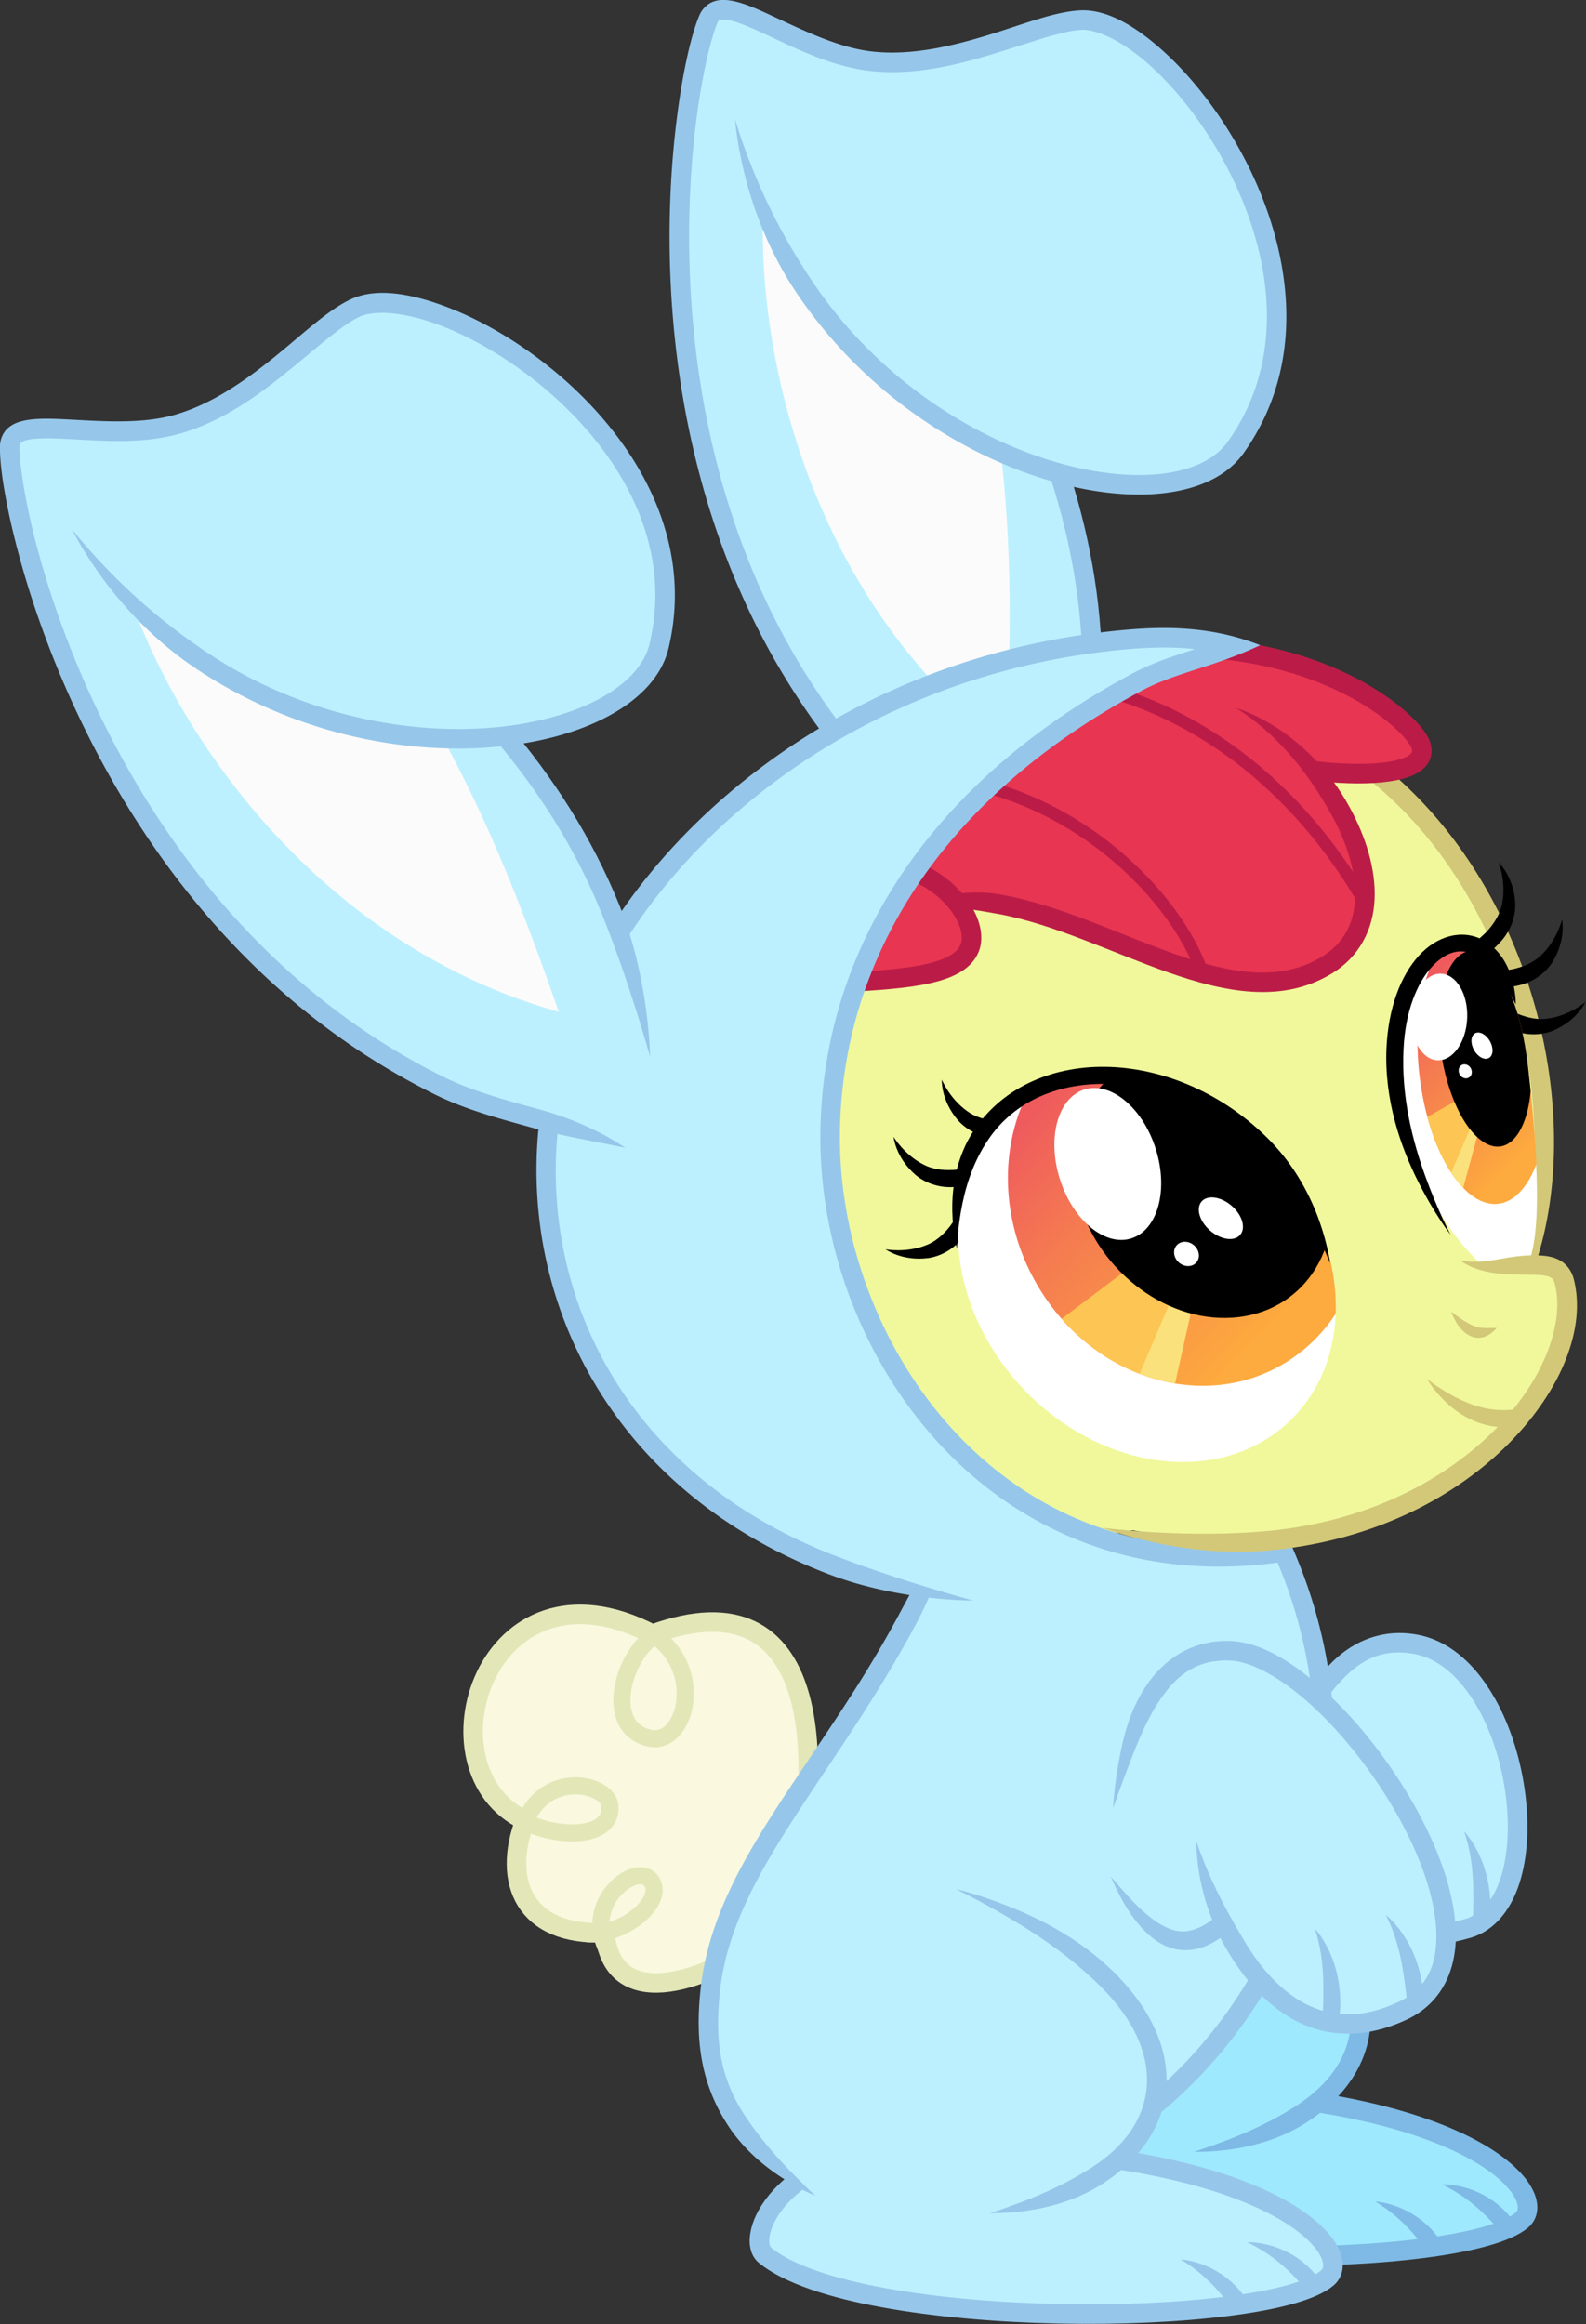 <?xml version="1.0" encoding="UTF-8" standalone="no"?>
<!-- Created with Inkscape (http://www.inkscape.org/) -->

<svg
   xmlns:dc="http://purl.org/dc/elements/1.1/"
   xmlns:cc="http://creativecommons.org/ns#"
   xmlns:rdf="http://www.w3.org/1999/02/22-rdf-syntax-ns#"
   xmlns:svg="http://www.w3.org/2000/svg"
   xmlns="http://www.w3.org/2000/svg"
   xmlns:xlink="http://www.w3.org/1999/xlink"
   xmlns:sodipodi="http://sodipodi.sourceforge.net/DTD/sodipodi-0.dtd"
   xmlns:inkscape="http://www.inkscape.org/namespaces/inkscape"
   width="504.1mm"
   height="738.667mm"
   viewBox="0 0 504.1 738.667"
   version="1.1"
   id="svg8"
   sodipodi:docname="apple bun.svg"
   inkscape:version="0.92.5 (2060ec1f9f, 2020-04-08)"
   inkscape:export-filename="C:\Users\Chris Albers\Desktop\apple bun.png"
   inkscape:export-xdpi="171.91997"
   inkscape:export-ydpi="171.91997">
  <rect x="0" y="0" width="504.1" height="738.667" fill="#333333" stroke="none"/>
  <defs
     id="defs2">
    <linearGradient
       inkscape:collect="always"
       id="linearGradient1492">
      <stop
         style="stop-color:#ef5975;stop-opacity:1"
         offset="0"
         id="stop1488" />
      <stop
         style="stop-color:#f6af53;stop-opacity:1"
         offset="1"
         id="stop1490" />
    </linearGradient>
    <inkscape:path-effect
       effect="taper_stroke"
       id="path-effect1424"
       is_visible="true"
       stroke_width="1.852"
       attach_start="0.311"
       end_offset="0.2"
       smoothing="0.5"
       jointype="extrapolated"
       miter_limit="100" />
    <inkscape:path-effect
       effect="taper_stroke"
       id="path-effect1379"
       is_visible="true"
       stroke_width="1.852"
       attach_start="0.619"
       end_offset="0.2"
       smoothing="0.5"
       jointype="extrapolated"
       miter_limit="100" />
    <inkscape:path-effect
       effect="taper_stroke"
       id="path-effect1373"
       is_visible="true"
       stroke_width="1.852"
       attach_start="0.2"
       end_offset="0.2"
       smoothing="0.5"
       jointype="extrapolated"
       miter_limit="100" />
    <inkscape:path-effect
       effect="taper_stroke"
       id="path-effect1341"
       is_visible="true"
       stroke_width="1.852"
       attach_start="1e-07"
       end_offset="0.786"
       smoothing="0.5"
       jointype="extrapolated"
       miter_limit="100" />
    <inkscape:path-effect
       effect="taper_stroke"
       id="path-effect1337"
       is_visible="true"
       stroke_width="2.117"
       attach_start="0.63"
       end_offset="0.2"
       smoothing="0.5"
       jointype="extrapolated"
       miter_limit="100" />
    <inkscape:path-effect
       effect="taper_stroke"
       id="path-effect1285"
       is_visible="true"
       stroke_width="2.117"
       attach_start="0.2"
       end_offset="0.429"
       smoothing="0.5"
       jointype="extrapolated"
       miter_limit="100" />
    <inkscape:path-effect
       effect="taper_stroke"
       id="path-effect999"
       is_visible="true"
       stroke_width="2.117"
       attach_start="0.2"
       end_offset="0.351"
       smoothing="0.5"
       jointype="extrapolated"
       miter_limit="100" />
    <inkscape:path-effect
       effect="taper_stroke"
       id="path-effect973"
       is_visible="true"
       stroke_width="2.117"
       attach_start="0.142"
       end_offset="0.2"
       smoothing="0.5"
       jointype="extrapolated"
       miter_limit="100" />
    <inkscape:path-effect
       effect="taper_stroke"
       id="path-effect942"
       is_visible="true"
       stroke_width="2.117"
       attach_start="0.2"
       end_offset="0.2"
       smoothing="0.5"
       jointype="extrapolated"
       miter_limit="100" />
    <inkscape:path-effect
       effect="taper_stroke"
       id="path-effect916"
       is_visible="true"
       stroke_width="2.117"
       attach_start="0.2"
       end_offset="0.449"
       smoothing="0.5"
       jointype="extrapolated"
       miter_limit="100" />
    <inkscape:path-effect
       effect="taper_stroke"
       id="path-effect912"
       is_visible="true"
       stroke_width="2.117"
       attach_start="0.247"
       end_offset="0.2"
       smoothing="0.5"
       jointype="extrapolated"
       miter_limit="100" />
    <inkscape:path-effect
       effect="taper_stroke"
       id="path-effect876"
       is_visible="true"
       stroke_width="2.117"
       attach_start="0.58"
       end_offset="0.2"
       smoothing="0.5"
       jointype="extrapolated"
       miter_limit="100" />
    <inkscape:path-effect
       effect="taper_stroke"
       id="path-effect830"
       is_visible="true"
       stroke_width="1.852"
       attach_start="0.2"
       end_offset="0.698"
       smoothing="0.5"
       jointype="extrapolated"
       miter_limit="100" />
    <inkscape:path-effect
       effect="taper_stroke"
       id="path-effect826"
       is_visible="true"
       stroke_width="2.117"
       attach_start="0.647"
       end_offset="0.408"
       smoothing="0.5"
       jointype="extrapolated"
       miter_limit="100" />
    <inkscape:path-effect
       effect="taper_stroke"
       id="path-effect830-6"
       is_visible="true"
       stroke_width="1.852"
       attach_start="0.2"
       end_offset="0.698"
       smoothing="0.5"
       jointype="extrapolated"
       miter_limit="100" />
    <inkscape:path-effect
       effect="taper_stroke"
       id="path-effect826-9"
       is_visible="true"
       stroke_width="2.117"
       attach_start="0.647"
       end_offset="0.408"
       smoothing="0.5"
       jointype="extrapolated"
       miter_limit="100" />
    <inkscape:path-effect
       effect="taper_stroke"
       id="path-effect876-4"
       is_visible="true"
       stroke_width="2.117"
       attach_start="0.58"
       end_offset="0.2"
       smoothing="0.5"
       jointype="extrapolated"
       miter_limit="100" />
    <inkscape:path-effect
       effect="taper_stroke"
       id="path-effect916-8"
       is_visible="true"
       stroke_width="2.117"
       attach_start="0.2"
       end_offset="0.449"
       smoothing="0.5"
       jointype="extrapolated"
       miter_limit="100" />
    <inkscape:path-effect
       effect="taper_stroke"
       id="path-effect916-0"
       is_visible="true"
       stroke_width="2.117"
       attach_start="0.2"
       end_offset="0.449"
       smoothing="0.5"
       jointype="extrapolated"
       miter_limit="100" />
    <inkscape:path-effect
       effect="taper_stroke"
       id="path-effect973-8"
       is_visible="true"
       stroke_width="2.117"
       attach_start="0.142"
       end_offset="0.2"
       smoothing="0.5"
       jointype="extrapolated"
       miter_limit="100" />
    <inkscape:path-effect
       effect="taper_stroke"
       id="path-effect912-8"
       is_visible="true"
       stroke_width="2.117"
       attach_start="0.247"
       end_offset="0.2"
       smoothing="0.5"
       jointype="extrapolated"
       miter_limit="100" />
    <inkscape:path-effect
       effect="taper_stroke"
       id="path-effect830-6-6"
       is_visible="true"
       stroke_width="1.852"
       attach_start="0.2"
       end_offset="0.698"
       smoothing="0.5"
       jointype="extrapolated"
       miter_limit="100" />
    <inkscape:path-effect
       effect="taper_stroke"
       id="path-effect830-6-6-1"
       is_visible="true"
       stroke_width="1.852"
       attach_start="0.2"
       end_offset="0.698"
       smoothing="0.5"
       jointype="extrapolated"
       miter_limit="100" />
    <inkscape:path-effect
       effect="taper_stroke"
       id="path-effect999-4"
       is_visible="true"
       stroke_width="2.117"
       attach_start="0.2"
       end_offset="0.351"
       smoothing="0.5"
       jointype="extrapolated"
       miter_limit="100" />
    <inkscape:path-effect
       effect="taper_stroke"
       id="path-effect830-6-6-4"
       is_visible="true"
       stroke_width="1.852"
       attach_start="0.2"
       end_offset="0.698"
       smoothing="0.5"
       jointype="extrapolated"
       miter_limit="100" />
    <inkscape:path-effect
       effect="taper_stroke"
       id="path-effect830-6-6-1-5"
       is_visible="true"
       stroke_width="1.852"
       attach_start="0.2"
       end_offset="0.698"
       smoothing="0.5"
       jointype="extrapolated"
       miter_limit="100" />
    <inkscape:path-effect
       effect="taper_stroke"
       id="path-effect912-8-0"
       is_visible="true"
       stroke_width="2.117"
       attach_start="0.247"
       end_offset="0.2"
       smoothing="0.5"
       jointype="extrapolated"
       miter_limit="100" />
    <inkscape:path-effect
       effect="taper_stroke"
       id="path-effect876-3"
       is_visible="true"
       stroke_width="2.117"
       attach_start="0.58"
       end_offset="0.2"
       smoothing="0.5"
       jointype="extrapolated"
       miter_limit="100" />
    <inkscape:path-effect
       effect="taper_stroke"
       id="path-effect826-3"
       is_visible="true"
       stroke_width="2.117"
       attach_start="0.647"
       end_offset="0.408"
       smoothing="0.5"
       jointype="extrapolated"
       miter_limit="100" />
    <inkscape:path-effect
       effect="taper_stroke"
       id="path-effect830-0"
       is_visible="true"
       stroke_width="1.852"
       attach_start="0.2"
       end_offset="0.698"
       smoothing="0.5"
       jointype="extrapolated"
       miter_limit="100" />
    <inkscape:path-effect
       effect="taper_stroke"
       id="path-effect830-6-8"
       is_visible="true"
       stroke_width="1.852"
       attach_start="0.2"
       end_offset="0.698"
       smoothing="0.5"
       jointype="extrapolated"
       miter_limit="100" />
    <inkscape:path-effect
       effect="taper_stroke"
       id="path-effect942-1"
       is_visible="true"
       stroke_width="2.117"
       attach_start="0.2"
       end_offset="0.2"
       smoothing="0.5"
       jointype="extrapolated"
       miter_limit="100" />
    <inkscape:path-effect
       effect="taper_stroke"
       id="path-effect916-3"
       is_visible="true"
       stroke_width="2.117"
       attach_start="0.2"
       end_offset="0.449"
       smoothing="0.5"
       jointype="extrapolated"
       miter_limit="100" />
    <inkscape:path-effect
       effect="taper_stroke"
       id="path-effect1285-0"
       is_visible="true"
       stroke_width="2.117"
       attach_start="0.2"
       end_offset="0.429"
       smoothing="0.5"
       jointype="extrapolated"
       miter_limit="100" />
    <inkscape:path-effect
       effect="taper_stroke"
       id="path-effect1337-9"
       is_visible="true"
       stroke_width="2.117"
       attach_start="0.63"
       end_offset="0.2"
       smoothing="0.5"
       jointype="extrapolated"
       miter_limit="100" />
    <inkscape:path-effect
       effect="taper_stroke"
       id="path-effect1379-5"
       is_visible="true"
       stroke_width="1.852"
       attach_start="0.619"
       end_offset="0.2"
       smoothing="0.5"
       jointype="extrapolated"
       miter_limit="100" />
    <inkscape:path-effect
       effect="taper_stroke"
       id="path-effect1379-5-7"
       is_visible="true"
       stroke_width="1.852"
       attach_start="0.619"
       end_offset="0.2"
       smoothing="0.5"
       jointype="extrapolated"
       miter_limit="100" />
    <inkscape:path-effect
       effect="taper_stroke"
       id="path-effect1379-0"
       is_visible="true"
       stroke_width="1.852"
       attach_start="0.619"
       end_offset="0.2"
       smoothing="0.5"
       jointype="extrapolated"
       miter_limit="100" />
    <inkscape:path-effect
       effect="taper_stroke"
       id="path-effect1379-5-1"
       is_visible="true"
       stroke_width="1.852"
       attach_start="0.619"
       end_offset="0.2"
       smoothing="0.5"
       jointype="extrapolated"
       miter_limit="100" />
    <inkscape:path-effect
       effect="taper_stroke"
       id="path-effect1379-5-7-0"
       is_visible="true"
       stroke_width="1.852"
       attach_start="0.619"
       end_offset="0.2"
       smoothing="0.5"
       jointype="extrapolated"
       miter_limit="100" />
    <linearGradient
       inkscape:collect="always"
       xlink:href="#linearGradient1492"
       id="linearGradient1494"
       x1="236.581"
       y1="-33.452"
       x2="270.199"
       y2="-42.504"
       gradientUnits="userSpaceOnUse" />
    <clipPath
       clipPathUnits="userSpaceOnUse"
       id="clipPath1526">
      <ellipse
         style="color:#000000;clip-rule:nonzero;display:inline;overflow:visible;visibility:visible;opacity:1;isolation:auto;mix-blend-mode:normal;color-interpolation:sRGB;color-interpolation-filters:linearRGB;solid-color:#000000;solid-opacity:1;vector-effect:none;fill:#ef5975;fill-opacity:1;fill-rule:nonzero;stroke:none;stroke-width:2.27;stroke-linecap:round;stroke-linejoin:round;stroke-miterlimit:4;stroke-dasharray:none;stroke-dashoffset:0;stroke-opacity:1;paint-order:normal;color-rendering:auto;image-rendering:auto;shape-rendering:auto;text-rendering:auto;enable-background:accumulate"
         id="ellipse1528"
         cx="254.348"
         cy="-38.238"
         rx="21.077"
         ry="18.865"
         transform="matrix(0.518,0.855,-0.846,0.534,0,0)" />
    </clipPath>
    <clipPath
       clipPathUnits="userSpaceOnUse"
       id="clipPath1526-9">
      <ellipse
         style="color:#000000;clip-rule:nonzero;display:inline;overflow:visible;visibility:visible;opacity:1;isolation:auto;mix-blend-mode:normal;color-interpolation:sRGB;color-interpolation-filters:linearRGB;solid-color:#000000;solid-opacity:1;vector-effect:none;fill:#ef5975;fill-opacity:1;fill-rule:nonzero;stroke:none;stroke-width:2.27;stroke-linecap:round;stroke-linejoin:round;stroke-miterlimit:4;stroke-dasharray:none;stroke-dashoffset:0;stroke-opacity:1;paint-order:normal;color-rendering:auto;image-rendering:auto;shape-rendering:auto;text-rendering:auto;enable-background:accumulate"
         id="ellipse1528-7"
         cx="254.348"
         cy="-38.238"
         rx="21.077"
         ry="18.865"
         transform="matrix(0.518,0.855,-0.846,0.534,0,0)" />
    </clipPath>
    <linearGradient
       inkscape:collect="always"
       xlink:href="#eye"
       id="linearGradient1571"
       gradientUnits="userSpaceOnUse"
       x1="236.581"
       y1="-33.452"
       x2="270.199"
       y2="-42.504" />
    <clipPath
       clipPathUnits="userSpaceOnUse"
       id="clipPath1628">
      <ellipse
         transform="matrix(0.76,-0.65,0.66,0.752,0,0)"
         ry="22.454"
         rx="18.544"
         cy="259.707"
         cx="-15.24"
         id="ellipse1630"
         style="color:#000000;clip-rule:nonzero;display:inline;overflow:visible;visibility:visible;opacity:1;isolation:auto;mix-blend-mode:normal;color-interpolation:sRGB;color-interpolation-filters:linearRGB;solid-color:#000000;solid-opacity:1;vector-effect:none;fill:#ffffff;fill-opacity:1;fill-rule:nonzero;stroke:none;stroke-width:2.083;stroke-linecap:round;stroke-linejoin:round;stroke-miterlimit:4;stroke-dasharray:none;stroke-dashoffset:0;stroke-opacity:1;paint-order:normal;color-rendering:auto;image-rendering:auto;shape-rendering:auto;text-rendering:auto;enable-background:accumulate" />
    </clipPath>
    <clipPath
       clipPathUnits="userSpaceOnUse"
       id="clipPath1526-9-5">
      <ellipse
         style="color:#000000;clip-rule:nonzero;display:inline;overflow:visible;visibility:visible;opacity:1;isolation:auto;mix-blend-mode:normal;color-interpolation:sRGB;color-interpolation-filters:linearRGB;solid-color:#000000;solid-opacity:1;vector-effect:none;fill:#ef5975;fill-opacity:1;fill-rule:nonzero;stroke:none;stroke-width:2.27;stroke-linecap:round;stroke-linejoin:round;stroke-miterlimit:4;stroke-dasharray:none;stroke-dashoffset:0;stroke-opacity:1;paint-order:normal;color-rendering:auto;image-rendering:auto;shape-rendering:auto;text-rendering:auto;enable-background:accumulate"
         id="ellipse1528-7-0"
         cx="254.348"
         cy="-38.238"
         rx="21.077"
         ry="18.865"
         transform="matrix(0.518,0.855,-0.846,0.534,0,0)" />
    </clipPath>
    <linearGradient
       inkscape:collect="always"
       xlink:href="#eye"
       id="linearGradient1673"
       gradientUnits="userSpaceOnUse"
       x1="236.581"
       y1="-33.452"
       x2="270.199"
       y2="-42.504" />
    <clipPath
       clipPathUnits="userSpaceOnUse"
       id="clipPath1698">
      <path
         sodipodi:nodetypes="ssscs"
         inkscape:connector-curvature="0"
         id="path1700"
         d="m 201.118,183.424 c 1.088,9.647 2.076,22.542 -1.91,22.768 -2.952,0.167 -10.549,-8.68 -11.637,-18.327 -1.088,-9.647 1.142,-17.141 5.107,-17.612 3.965,-0.471 7.352,3.524 8.44,13.171 z"
         style="color:#000000;clip-rule:nonzero;display:inline;overflow:visible;visibility:visible;opacity:1;isolation:auto;mix-blend-mode:normal;color-interpolation:sRGB;color-interpolation-filters:linearRGB;solid-color:#000000;solid-opacity:1;vector-effect:none;fill:#ffffff;fill-opacity:1;fill-rule:nonzero;stroke:none;stroke-width:2.028;stroke-linecap:round;stroke-linejoin:round;stroke-miterlimit:4;stroke-dasharray:none;stroke-dashoffset:0;stroke-opacity:1;paint-order:normal;color-rendering:auto;image-rendering:auto;shape-rendering:auto;text-rendering:auto;enable-background:accumulate" />
    </clipPath>
    <inkscape:path-effect
       effect="taper_stroke"
       id="path-effect1229-0"
       is_visible="true"
       stroke_width="1.852"
       attach_start="0.2"
       end_offset="1e-07"
       smoothing="0.5"
       jointype="extrapolated"
       miter_limit="100" />
    <inkscape:path-effect
       effect="taper_stroke"
       id="path-effect1229"
       is_visible="true"
       stroke_width="1.852"
       attach_start="0.2"
       end_offset="1e-07"
       smoothing="0.5"
       jointype="extrapolated"
       miter_limit="100" />
    <inkscape:path-effect
       effect="taper_stroke"
       id="path-effect1173"
       is_visible="true"
       stroke_width="1.852"
       attach_start="1e-07"
       end_offset="0.2"
       smoothing="0.5"
       jointype="extrapolated"
       miter_limit="100" />
    <inkscape:path-effect
       effect="taper_stroke"
       id="path-effect1169"
       is_visible="true"
       stroke_width="1.852"
       attach_start="0.2"
       end_offset="0.742"
       smoothing="0.5"
       jointype="extrapolated"
       miter_limit="100" />
    <inkscape:path-effect
       effect="taper_stroke"
       id="path-effect867"
       is_visible="true"
       stroke_width="1.852"
       attach_start="0.13"
       end_offset="0.2"
       smoothing="0.5"
       jointype="extrapolated"
       miter_limit="100" />
    <inkscape:path-effect
       effect="taper_stroke"
       id="path-effect871"
       is_visible="true"
       stroke_width="1.852"
       attach_start="0.2"
       end_offset="0.727"
       smoothing="0.5"
       jointype="extrapolated"
       miter_limit="100" />
    <inkscape:path-effect
       effect="taper_stroke"
       id="path-effect830-3"
       is_visible="true"
       stroke_width="1.852"
       attach_start="0.2"
       end_offset="0.2"
       smoothing="0.5"
       jointype="extrapolated"
       miter_limit="100" />
    <inkscape:path-effect
       effect="taper_stroke"
       id="path-effect826-7"
       is_visible="true"
       stroke_width="1.852"
       attach_start="0.525"
       end_offset="0.2"
       smoothing="0.5"
       jointype="extrapolated"
       miter_limit="100" />
    <inkscape:path-effect
       effect="taper_stroke"
       id="path-effect916-7"
       is_visible="true"
       stroke_width="1.852"
       attach_start="0.457"
       end_offset="0.2"
       smoothing="0.5"
       jointype="extrapolated"
       miter_limit="100" />
    <inkscape:path-effect
       effect="taper_stroke"
       id="path-effect912-89"
       is_visible="true"
       stroke_width="1.852"
       attach_start="0.2"
       end_offset="0.2"
       smoothing="0.5"
       jointype="extrapolated"
       miter_limit="100" />
    <clipPath
       clipPathUnits="userSpaceOnUse"
       id="clipPath1400">
      <path
         style="display:inline;opacity:1;fill:#f7f7f7;fill-opacity:1;fill-rule:evenodd;stroke:none;stroke-width:0.265px;stroke-linecap:butt;stroke-linejoin:miter;stroke-opacity:1"
         d="m 12.913,165.438 c -4.469,-0.135 -6.801,-25.961 -1.323,-28.895 8.06,-4.317 7.028,22.313 1.323,28.895 z"
         id="path1402"
         inkscape:connector-curvature="0"
         sodipodi:nodetypes="csc" />
    </clipPath>
    <clipPath
       clipPathUnits="userSpaceOnUse"
       id="clipPath1593-3-4">
      <ellipse
         style="color:#000000;clip-rule:nonzero;display:inline;overflow:visible;visibility:visible;opacity:1;isolation:auto;mix-blend-mode:normal;color-interpolation:sRGB;color-interpolation-filters:linearRGB;solid-color:#000000;solid-opacity:1;vector-effect:none;fill:#e86d5c;fill-opacity:1;fill-rule:nonzero;stroke:none;stroke-width:1.686;stroke-linecap:round;stroke-linejoin:bevel;stroke-miterlimit:4;stroke-dasharray:none;stroke-dashoffset:0;stroke-opacity:1;paint-order:normal;color-rendering:auto;image-rendering:auto;shape-rendering:auto;text-rendering:auto;enable-background:accumulate"
         id="ellipse1595-1-0"
         cx="33.936"
         cy="163.969"
         rx="6.766"
         ry="9.399" />
    </clipPath>
    <linearGradient
       inkscape:collect="always"
       id="eye">
      <stop
         style="stop-color:#ef5b5d;stop-opacity:1"
         offset="0"
         id="stop1504" />
      <stop
         id="stop1506"
         offset="0.362"
         style="stop-color:#f57c50;stop-opacity:1" />
      <stop
         style="stop-color:#fdaa3e;stop-opacity:1"
         offset="1"
         id="stop1508" />
    </linearGradient>
    <inkscape:path-effect
       effect="taper_stroke"
       id="path-effect1345"
       is_visible="true"
       stroke_width="1.39"
       attach_start="0.034"
       end_offset="0.531"
       smoothing="0.5"
       jointype="extrapolated"
       miter_limit="100" />
    <inkscape:path-effect
       effect="taper_stroke"
       id="path-effect956"
       is_visible="true"
       stroke_width="1.852"
       attach_start="0.257"
       end_offset="0.2"
       smoothing="0.5"
       jointype="extrapolated"
       miter_limit="100" />
    <inkscape:path-effect
       effect="taper_stroke"
       id="path-effect948"
       is_visible="true"
       stroke_width="1.852"
       attach_start="0.2"
       end_offset="0.275"
       smoothing="0.5"
       jointype="extrapolated"
       miter_limit="100" />
    <inkscape:path-effect
       effect="taper_stroke"
       id="path-effect834"
       is_visible="true"
       stroke_width="1.852"
       attach_start="0.282"
       end_offset="0.2"
       smoothing="0.5"
       jointype="extrapolated"
       miter_limit="100" />
    <inkscape:path-effect
       effect="taper_stroke"
       id="path-effect838"
       is_visible="true"
       stroke_width="1.323"
       attach_start="0.281"
       end_offset="0.353"
       smoothing="0.5"
       jointype="extrapolated"
       miter_limit="100" />
    <inkscape:path-effect
       effect="taper_stroke"
       id="path-effect1018"
       is_visible="true"
       stroke_width="1.852"
       attach_start="0.512"
       end_offset="0.73"
       smoothing="0.5"
       jointype="extrapolated"
       miter_limit="100" />
    <inkscape:path-effect
       effect="taper_stroke"
       id="path-effect1014"
       is_visible="true"
       stroke_width="1.852"
       attach_start="0.486"
       end_offset="0.2"
       smoothing="0.5"
       jointype="extrapolated"
       miter_limit="100" />
    <clipPath
       clipPathUnits="userSpaceOnUse"
       id="clipPath1849">
      <ellipse
         transform="matrix(0.839,0.545,-0.542,0.84,0,0)"
         ry="16.976"
         rx="13.095"
         cy="107.105"
         cx="119.846"
         id="ellipse1851"
         style="color:#000000;clip-rule:nonzero;display:inline;overflow:visible;visibility:visible;opacity:1;isolation:auto;mix-blend-mode:normal;color-interpolation:sRGB;color-interpolation-filters:linearRGB;solid-color:#000000;solid-opacity:1;vector-effect:none;fill:#ffffff;fill-opacity:1;fill-rule:nonzero;stroke:none;stroke-width:1.444;stroke-linecap:round;stroke-linejoin:bevel;stroke-miterlimit:4;stroke-dasharray:none;stroke-dashoffset:0;stroke-opacity:1;paint-order:normal;color-rendering:auto;image-rendering:auto;shape-rendering:auto;text-rendering:auto;enable-background:accumulate" />
    </clipPath>
    <clipPath
       clipPathUnits="userSpaceOnUse"
       id="clipPath1593-5-9">
      <ellipse
         style="color:#000000;clip-rule:nonzero;display:inline;overflow:visible;visibility:visible;opacity:1;isolation:auto;mix-blend-mode:normal;color-interpolation:sRGB;color-interpolation-filters:linearRGB;solid-color:#000000;solid-opacity:1;vector-effect:none;fill:#e86d5c;fill-opacity:1;fill-rule:nonzero;stroke:none;stroke-width:1.686;stroke-linecap:round;stroke-linejoin:bevel;stroke-miterlimit:4;stroke-dasharray:none;stroke-dashoffset:0;stroke-opacity:1;paint-order:normal;color-rendering:auto;image-rendering:auto;shape-rendering:auto;text-rendering:auto;enable-background:accumulate"
         id="ellipse1595-3-8"
         cx="33.936"
         cy="163.969"
         rx="6.766"
         ry="9.399" />
    </clipPath>
    <inkscape:path-effect
       effect="taper_stroke"
       id="path-effect1084"
       is_visible="true"
       stroke_width="1.323"
       attach_start="0.2"
       end_offset="0.2"
       smoothing="0.5"
       jointype="extrapolated"
       miter_limit="100" />
    <inkscape:path-effect
       effect="taper_stroke"
       id="path-effect1080-9"
       is_visible="true"
       stroke_width="1.852"
       attach_start="0.425"
       end_offset="0.273"
       smoothing="0.5"
       jointype="extrapolated"
       miter_limit="100" />
  </defs>
  <sodipodi:namedview
     id="base"
     pagecolor="#ffffff"
     bordercolor="#666666"
     borderopacity="1.0"
     inkscape:pageopacity="0"
     inkscape:pageshadow="2"
     inkscape:zoom="0.16324251"
     inkscape:cx="906.80831"
     inkscape:cy="1682.7404"
     inkscape:document-units="px"
     inkscape:current-layer="layer2"
     showgrid="false"
     objecttolerance="1"
     inkscape:window-width="1600"
     inkscape:window-height="837"
     inkscape:window-x="-8"
     inkscape:window-y="-8"
     inkscape:window-maximized="1"
     inkscape:pagecheckerboard="true"
     fit-margin-top="0"
     fit-margin-left="0"
     fit-margin-right="0"
     fit-margin-bottom="0" />
  <g
     inkscape:groupmode="layer"
     id="layer2"
     inkscape:label="apple bun"
     style="display:inline;opacity:1"
     transform="translate(179.853,271.003)">
    <g
       id="g2153"
       transform="matrix(2.935,0,0,2.935,-284.378,-469.517)">
      <path
         sodipodi:nodetypes="ccsc"
         inkscape:connector-curvature="0"
         id="path1369"
         d="m 165.608,231.927 34.669,-26.073 c 10.666,-26.659 -12.129,-79.784 -63.321,-58.163 -49.31,20.826 -30.439,80.805 4.871,88.821"
         style="opacity:1;vector-effect:none;fill:#f0f89b;fill-opacity:1;fill-rule:evenodd;stroke:#d2c878;stroke-width:2.117;stroke-linecap:butt;stroke-linejoin:miter;stroke-miterlimit:4;stroke-dasharray:none;stroke-dashoffset:0;stroke-opacity:1" />
      <g
         id="g938-6"
         style="display:inline;opacity:1"
         transform="rotate(21.971,193.65,287.71)">
        <g
           id="g969-8">
          <path
             transform="translate(1.0232409e-6,-1.0190398e-6)"
             sodipodi:nodetypes="ccssssc"
             inkscape:connector-curvature="0"
             id="path914-4-8"
             d="M 106.153,181.669 C 101.274,162.771 95.788,154.009 91.357,147.227 101.509,126.209 82.661,97.109 74.152,100.958 c -4.465,2.02 -10.86,10.244 -19.427,12.642 -7.761,2.173 -17.958,-1.598 -18.054,2.35 -0.175,7.151 9.127,50.597 46.351,69.176 6.014,3.001 13.186,3.778 20.304,6.799"
             style="opacity:1;vector-effect:none;fill:#bdf0fe;fill-opacity:1;fill-rule:nonzero;stroke:none;stroke-width:0.56;stroke-linecap:butt;stroke-linejoin:miter;stroke-miterlimit:4;stroke-dasharray:none;stroke-dashoffset:0;stroke-opacity:1" />
          <path
             style="opacity:1;vector-effect:none;fill:#fbfbfb;fill-opacity:1;fill-rule:evenodd;stroke:none;stroke-width:0.529;stroke-linecap:butt;stroke-linejoin:miter;stroke-miterlimit:4;stroke-dasharray:none;stroke-dashoffset:0;stroke-opacity:1"
             d="m 46.703,118.895 c 1.178,18.977 18.809,49.776 49.425,58.307 -7.221,-20.645 -15.422,-40.766 -36.818,-60.456"
             id="path944-0"
             inkscape:connector-curvature="0"
             sodipodi:nodetypes="ccc" />
          <path
             style="opacity:1;vector-effect:none;fill:#96c7ea;fill-opacity:1;fill-rule:nonzero;stroke:none;stroke-width:2.117;stroke-linecap:butt;stroke-linejoin:miter;stroke-miterlimit:4;stroke-dasharray:none;stroke-dashoffset:0;stroke-opacity:1"
             d="m 100.726,166.445 c 3.067,7.55 5.286,15.627 5.286,15.627 0,0 -0.082,-8.432 -3.325,-16.423 -6.029,-14.847 -16.668,-25.675 -28.738,-35.346 -6.109,-4.895 -13.064,-8.543 -13.064,-8.543 0,0 5.717,5.368 11.741,10.195 11.942,9.568 22.263,20.115 28.1,34.49 z"
             id="path940-5"
             inkscape:connector-curvature="0"
             sodipodi:nodetypes="cc"
             inkscape:path-effect="#path-effect942-1"
             inkscape:original-d="M 106.01223,182.07211 C 101.73531,152.83092 82.030346,137.134 60.885405,121.75975" />
          <path
             sodipodi:nodetypes="csssc"
             inkscape:connector-curvature="0"
             id="path914-9-2"
             d="m 43.406,124.938 c 19.824,30.147 60.42,25.746 63.567,12.69 5.47,-22.691 -24.312,-40.52 -32.821,-36.671 -4.465,2.02 -10.86,10.244 -19.427,12.642 -7.761,2.173 -17.958,-1.598 -18.054,2.35"
             style="opacity:1;vector-effect:none;fill:#bdf0fe;fill-opacity:1;fill-rule:nonzero;stroke:none;stroke-width:0.56;stroke-linecap:butt;stroke-linejoin:miter;stroke-miterlimit:4;stroke-dasharray:none;stroke-dashoffset:0;stroke-opacity:1"
             transform="translate(1.0232409e-6,-1.0190398e-6)" />
          <path
             inkscape:original-d="m 43.405542,124.93846 c 19.823508,30.14712 60.419838,25.74583 63.567208,12.69006 5.47019,-22.6912 -24.311987,-40.519989 -32.821181,-36.67059 -4.464653,2.01973 -10.859984,10.24377 -19.426913,12.64221 -7.760807,2.17274 -17.957729,-1.59805 -18.054072,2.35019 -0.174502,7.15128 9.127333,50.59712 46.350899,69.17569 6.013512,3.00138 13.185526,3.77791 20.304477,6.79927"
             inkscape:path-effect="#path-effect916-3"
             sodipodi:nodetypes="csssssc"
             inkscape:connector-curvature="0"
             id="path914-5"
             d="m 57.917,138.21 c -4.238,-2.851 -7.614,-5.792 -10.371,-8.615 -2.6,-2.662 -4.141,-4.657 -4.141,-4.657 0,0 1.085,2.275 3.333,5.341 2.325,3.17 5.626,6.744 9.997,9.687 10.543,7.095 22.546,9.388 32.299,8.573 4.877,-0.408 9.197,-1.589 12.526,-3.392 3.328,-1.803 5.717,-4.267 6.441,-7.27 2.852,-11.832 -3.49,-22.359 -11.502,-29.334 -4.006,-3.488 -8.445,-6.122 -12.484,-7.659 -4.039,-1.536 -7.682,-2.074 -10.3,-0.89 a 6.22,6.22 0 0 0 -10e-7,0 9.327,9.327 0 0 0 0,10e-7 c -2.551,1.154 -5.214,3.742 -8.404,6.32 -3.19,2.578 -6.825,5.134 -10.872,6.267 -3.611,1.011 -7.997,0.651 -11.563,0.471 -1.783,-0.09 -3.349,-0.147 -4.659,0.136 -0.655,0.142 -1.274,0.374 -1.778,0.838 -0.504,0.464 -0.809,1.175 -0.827,1.898 -0.05,2.043 0.524,6.079 1.969,11.511 1.446,5.432 3.777,12.176 7.291,19.286 7.027,14.221 18.801,29.93 37.676,39.351 a 75.871,75.871 0 0 0 10e-7,0 28.393,28.393 0 0 0 0,0 c 3.442,1.718 7.173,2.706 10.981,3.755 2.227,0.615 5.043,1.147 6.701,1.474 1.841,0.363 3.095,0.623 3.095,0.623 0,0 -1.042,-0.746 -2.746,-1.622 -1.765,-0.908 -3.997,-1.832 -6.487,-2.516 -3.818,-1.052 -7.415,-2.02 -10.598,-3.608 -18.348,-9.158 -29.838,-24.461 -36.724,-38.395 -3.443,-6.967 -5.731,-13.587 -7.143,-18.893 -1.412,-5.306 -1.936,-9.383 -1.899,-10.915 0.006,-0.264 0.041,-0.298 0.144,-0.392 0.102,-0.094 0.356,-0.232 0.792,-0.326 0.871,-0.188 2.358,-0.179 4.106,-0.091 3.497,0.176 8.09,0.615 12.24,-0.547 a 16.768,16.768 0 0 0 0,0 20.451,20.451 0 0 0 1e-6,0 c 4.52,-1.265 8.366,-4.02 11.632,-6.659 3.266,-2.639 6.032,-5.172 7.946,-6.038 1.637,-0.74 4.908,-0.493 8.675,0.94 3.767,1.433 8.028,3.952 11.847,7.277 7.638,6.649 13.452,16.383 10.834,27.242 -0.535,2.219 -2.401,4.285 -5.392,5.905 -2.991,1.62 -7.054,2.756 -11.694,3.144 -9.279,0.776 -20.841,-1.423 -30.941,-8.219 z"
             style="opacity:1;vector-effect:none;fill:#96c7ea;fill-opacity:1;fill-rule:nonzero;stroke:none;stroke-width:2.117;stroke-linecap:butt;stroke-linejoin:miter;stroke-miterlimit:4;stroke-dasharray:none;stroke-dashoffset:0;stroke-opacity:1" />
        </g>
      </g>
      <g
         id="g1318">
        <path
           style="opacity:1;vector-effect:none;fill:#e83552;fill-opacity:1;fill-rule:evenodd;stroke:#bb1c47;stroke-width:2.117;stroke-linecap:butt;stroke-linejoin:miter;stroke-miterlimit:4;stroke-dasharray:none;stroke-dashoffset:0;stroke-opacity:1"
           d="m 169.476,148.549 c 1.242,2.483 21.955,5.083 19.985,-0.287 -1.293,-3.523 -20.326,-19.78 -55.943,-3.295"
           id="path1311"
           inkscape:connector-curvature="0"
           sodipodi:nodetypes="csc" />
        <g
           id="g1309">
          <path
             sodipodi:nodetypes="cscc"
             inkscape:connector-curvature="0"
             id="path1283-8"
             d="m 134.932,165.79 c 14.642,-4.148 31.972,13.858 44.339,6.373 9.672,-5.854 0.816,-22.83 -9.796,-27.849 -30.477,-12.195 -51.401,7.66 -61.6,25.867"
             style="display:inline;opacity:1;vector-effect:none;fill:#e83552;fill-opacity:1;fill-rule:nonzero;stroke:none;stroke-width:0.56;stroke-linecap:butt;stroke-linejoin:miter;stroke-miterlimit:4;stroke-dasharray:none;stroke-dashoffset:0;stroke-opacity:1" />
          <path
             inkscape:original-d="m 134.93154,165.78991 c 14.6424,-4.14802 31.97184,13.8581 44.33891,6.37332 9.67249,-5.85397 0.81628,-22.82976 -9.79562,-27.84892"
             inkscape:path-effect="#path-effect1285"
             sodipodi:nodetypes="csc"
             inkscape:connector-curvature="0"
             id="path1283"
             d="m 144.168,164.537 c -2.423,-0.45 -4.7,-0.26 -6.497,0.201 -1.729,0.444 -2.739,1.051 -2.739,1.051 0,0 1.174,-0.097 2.846,-0.002 1.929,0.11 3.6,0.401 6.011,0.831 5.948,1.084 12.264,4.192 18.4,6.338 6.136,2.146 12.276,3.351 17.63,0.111 3.053,-1.848 4.51,-4.836 4.653,-8.055 0.143,-3.219 -0.918,-6.694 -2.704,-9.967 -2.091,-3.857 -4.963,-6.671 -7.684,-8.471 -2.611,-1.727 -4.609,-2.261 -4.609,-2.261 0,0 1.788,1.035 3.953,3.089 2.319,2.2 4.487,5.026 6.482,8.657 1.65,3.025 2.567,6.183 2.448,8.859 -0.119,2.676 -1.164,4.843 -3.635,6.338 -4.54,2.747 -9.881,1.784 -15.836,-0.298 -5.955,-2.082 -12.338,-5.26 -18.719,-6.422 z"
             style="opacity:1;vector-effect:none;fill:#bb1c47;fill-opacity:1;fill-rule:nonzero;stroke:none;stroke-width:2.117;stroke-linecap:butt;stroke-linejoin:miter;stroke-miterlimit:4;stroke-dasharray:none;stroke-dashoffset:0;stroke-opacity:1" />
        </g>
        <path
           style="opacity:1;vector-effect:none;fill:#e83552;fill-opacity:1;fill-rule:evenodd;stroke:#bb1c47;stroke-width:2.117;stroke-linecap:butt;stroke-linejoin:miter;stroke-miterlimit:4;stroke-dasharray:none;stroke-dashoffset:0;stroke-opacity:1"
           d="m 110.453,179.493 c 2.937,-8.537 27.568,-2.781 30.156,-9.169 1.444,-3.563 -4.637,-10.468 -12.249,-8.882"
           id="path1281"
           inkscape:connector-curvature="0"
           sodipodi:nodetypes="csc" />
        <path
           sodipodi:nodetypes="ccc"
           inkscape:connector-curvature="0"
           id="path1287"
           d="m 165.752,172.76 c -4.625,-12.924 -28.681,-32.59 -55.442,-12.32 24.834,-30.713 57.399,-21.475 72.633,4.155"
           style="display:inline;opacity:1;vector-effect:none;fill:none;fill-opacity:1;fill-rule:evenodd;stroke:#bb1c47;stroke-width:1.323;stroke-linecap:butt;stroke-linejoin:miter;stroke-miterlimit:4;stroke-dasharray:none;stroke-dashoffset:0;stroke-opacity:1" />
      </g>
      <g
         id="g1240">
        <path
           style="opacity:1;vector-effect:none;fill:#faf8df;fill-opacity:1;fill-rule:evenodd;stroke:#e3e7b8;stroke-width:2.117;stroke-linecap:butt;stroke-linejoin:miter;stroke-miterlimit:4;stroke-dasharray:none;stroke-dashoffset:0;stroke-opacity:1"
           d="m 121.256,273.37 c 3.632,-14.633 3.631,-35.567 -14.992,-28.769 -18.091,-9.408 -25.447,14.73 -13.777,20.159 -2.543,6.62 -0.03,12.54 8.61,12.156 0.85,8.539 10.179,5.625 17.322,0.81"
           id="path1202"
           inkscape:connector-curvature="0"
           sodipodi:nodetypes="ccccc" />
        <path
           style="opacity:1;vector-effect:none;fill:none;fill-opacity:1;fill-rule:evenodd;stroke:#e3e7b8;stroke-width:1.852;stroke-linecap:butt;stroke-linejoin:miter;stroke-miterlimit:4;stroke-dasharray:none;stroke-dashoffset:0;stroke-opacity:1"
           d="m 108.036,243.993 c -4.427,0.968 -7.717,10.518 -2.127,11.852 4.39,1.048 6.622,-9.361 -1.773,-12.308"
           id="path1204"
           inkscape:connector-curvature="0"
           sodipodi:nodetypes="csc" />
        <path
           style="display:inline;opacity:1;vector-effect:none;fill:none;fill-opacity:1;fill-rule:evenodd;stroke:#e3e7b8;stroke-width:1.852;stroke-linecap:butt;stroke-linejoin:miter;stroke-miterlimit:4;stroke-dasharray:none;stroke-dashoffset:0;stroke-opacity:1"
           d="m 90.981,263.989 c 3.481,2.741 11.109,3.204 10.663,-0.864 -0.294,-2.677 -8.807,-4.268 -9.852,4.567"
           id="path1204-0"
           inkscape:connector-curvature="0"
           sodipodi:nodetypes="csc" />
        <path
           style="display:inline;opacity:1;vector-effect:none;fill:none;fill-opacity:1;fill-rule:evenodd;stroke:#e3e7b8;stroke-width:1.852;stroke-linecap:butt;stroke-linejoin:miter;stroke-miterlimit:4;stroke-dasharray:none;stroke-dashoffset:0;stroke-opacity:1"
           d="m 99.084,277.024 c 4.424,0.252 8.711,-3.792 6.977,-5.806 -1.757,-2.041 -7.941,2.917 -4.19,8.376"
           id="path1204-0-9"
           inkscape:connector-curvature="0"
           sodipodi:nodetypes="csc" />
      </g>
      <g
         id="g908-2"
         style="display:inline"
         transform="rotate(8.099,253.844,330.357)">
        <g
           transform="translate(-0.032,6.962)"
           id="g898-9">
          <path
             sodipodi:nodetypes="ccc"
             inkscape:connector-curvature="0"
             id="path874-9-3"
             d="m 176.566,263.544 c -10.243,19.827 -15.319,15.659 -20.665,7.294 -1.766,-15.075 8.904,-19.919 13.473,-14.891"
             style="opacity:1;vector-effect:none;fill:#bdf0fe;fill-opacity:1;fill-rule:nonzero;stroke:none;stroke-width:0.56;stroke-linecap:butt;stroke-linejoin:miter;stroke-miterlimit:4;stroke-dasharray:none;stroke-dashoffset:0;stroke-opacity:1" />
          <path
             inkscape:original-d="m 155.90063,270.83796 c 5.34607,8.36508 10.42197,12.53372 20.6652,-7.2936"
             inkscape:path-effect="#path-effect876-3"
             sodipodi:nodetypes="cc"
             inkscape:connector-curvature="0"
             id="path874-7"
             d="m 165.551,276.333 c -0.73,0.327 -1.508,0.512 -2.223,0.426 -0.747,-0.061 -1.515,-0.417 -2.21,-0.847 -1.581,-0.988 -2.949,-2.496 -3.786,-3.437 -0.895,-1.006 -1.432,-1.637 -1.432,-1.637 0,0 0.308,0.761 0.936,1.977 0.594,1.152 1.618,2.959 3.28,4.424 0.751,0.662 1.723,1.247 2.903,1.488 1.175,0.211 2.373,0.021 3.419,-0.473 1.751,-0.809 3.495,-2.391 5.4,-4.893 3.381,-4.448 4.727,-9.817 4.727,-9.817 0,0 -3.243,4.382 -6.411,8.534 -1.785,2.343 -3.338,3.67 -4.604,4.254 z"
             style="opacity:1;vector-effect:none;fill:#96c7ea;fill-opacity:1;fill-rule:nonzero;stroke:none;stroke-width:2.117;stroke-linecap:butt;stroke-linejoin:miter;stroke-miterlimit:4;stroke-dasharray:none;stroke-dashoffset:0;stroke-opacity:1" />
        </g>
        <g
           id="g872-8">
          <path
             sodipodi:nodetypes="cssc"
             inkscape:connector-curvature="0"
             id="path824-2-5"
             d="m 164.944,272.732 c 1.115,-3.949 2.737,-17.507 12.75,-17.048 11.452,0.525 19.119,25.469 9.833,29.679 -14.506,6.576 -18.699,-7.441 -19.758,-13.794"
             style="opacity:1;vector-effect:none;fill:#bdf0fe;fill-opacity:1;fill-rule:nonzero;stroke:none;stroke-width:0.56;stroke-linecap:butt;stroke-linejoin:miter;stroke-miterlimit:4;stroke-dasharray:none;stroke-dashoffset:0;stroke-opacity:1"
             transform="translate(5.7842154e-7,1.3122438e-6)" />
          <path
             inkscape:original-d="m 164.94419,272.73174 c 1.11485,-3.94881 2.73675,-17.50732 12.75012,-17.04791 11.45232,0.52543 18.93293,25.59783 9.83273,29.67858 -14.53293,6.51691 -18.69909,-7.44095 -19.75802,-13.7945"
             inkscape:path-effect="#path-effect826-3"
             sodipodi:nodetypes="cssc"
             inkscape:connector-curvature="0"
             id="path824-3"
             d="m 169.049,258.743 c -1.897,2.453 -2.769,5.345 -3.258,7.742 -0.749,3.615 -0.847,6.247 -0.847,6.247 0,0 0.873,-2.545 2.17,-5.857 0.871,-2.215 1.975,-4.772 3.603,-6.829 1.643,-2.102 3.734,-3.452 6.929,-3.305 2.483,0.114 4.852,1.576 6.898,3.923 2.047,2.347 3.721,5.544 4.765,8.845 1.044,3.301 1.453,6.709 1.083,9.426 -0.37,2.717 -1.441,4.63 -3.298,5.462 -4.126,1.85 -7.203,1.928 -9.583,1.101 -2.38,-0.827 -4.155,-2.612 -5.492,-4.805 -2.524,-4.111 -4.25,-9.126 -4.25,-9.126 0,0 -0.481,5.405 2.443,10.228 1.507,2.47 3.639,4.671 6.604,5.702 2.965,1.03 6.672,0.836 11.144,-1.169 2.694,-1.208 4.1,-3.96 4.529,-7.108 0.429,-3.148 -0.042,-6.807 -1.162,-10.35 -1.12,-3.543 -2.895,-6.968 -5.187,-9.597 -2.293,-2.629 -5.154,-4.498 -8.397,-4.647 -3.871,-0.178 -6.756,1.638 -8.694,4.116 z"
             style="opacity:1;vector-effect:none;fill:#96c7ea;fill-opacity:1;fill-rule:nonzero;stroke:none;stroke-width:2.117;stroke-linecap:butt;stroke-linejoin:miter;stroke-miterlimit:4;stroke-dasharray:none;stroke-dashoffset:0;stroke-opacity:1" />
          <path
             inkscape:original-d="m 179.64776,286.58011 c 0.19189,-0.50017 0.70867,-5.99318 -1.64749,-10.09981"
             inkscape:path-effect="#path-effect830-0"
             sodipodi:nodetypes="cc"
             inkscape:connector-curvature="0"
             id="path828-0"
             d="m 178.854,285.652 c -0.036,0.258 0.203,0.426 0.409,0.587 0.206,0.16 0.385,0.341 0.385,0.341 0,0 0.253,-0.017 0.525,-0.175 0.273,-0.158 0.524,-0.42 0.526,-0.594 0.021,-0.245 0.039,-0.527 0.049,-0.841 0.091,-2.383 -0.455,-4.517 -1.222,-6.133 -0.736,-1.551 -1.526,-2.357 -1.526,-2.357 0,0 0.39,1.058 0.646,2.636 0.285,1.76 0.314,3.511 0.251,5.794 -0.009,0.282 -0.025,0.532 -0.043,0.742 z"
             style="opacity:1;vector-effect:none;fill:#96c7ea;fill-opacity:1;fill-rule:nonzero;stroke:none;stroke-width:1.852;stroke-linecap:butt;stroke-linejoin:miter;stroke-miterlimit:4;stroke-dasharray:none;stroke-dashoffset:0;stroke-opacity:1" />
          <path
             inkscape:original-d="m 179.64776,286.58011 c 0.19189,-0.50017 0.70867,-5.99318 -1.64749,-10.09981"
             inkscape:path-effect="#path-effect830-6-8"
             sodipodi:nodetypes="cc"
             inkscape:connector-curvature="0"
             id="path828-9-2"
             d="m 178.854,285.652 c -0.036,0.258 0.203,0.426 0.409,0.587 0.206,0.16 0.385,0.341 0.385,0.341 0,0 0.253,-0.017 0.525,-0.175 0.273,-0.158 0.524,-0.42 0.526,-0.594 0.021,-0.245 0.039,-0.527 0.049,-0.841 0.091,-2.383 -0.455,-4.517 -1.222,-6.133 -0.736,-1.551 -1.526,-2.357 -1.526,-2.357 0,0 0.39,1.058 0.646,2.636 0.285,1.76 0.314,3.511 0.251,5.794 -0.009,0.282 -0.025,0.532 -0.043,0.742 z"
             style="opacity:1;vector-effect:none;fill:#96c7ea;fill-opacity:1;fill-rule:nonzero;stroke:none;stroke-width:1.852;stroke-linecap:butt;stroke-linejoin:miter;stroke-miterlimit:4;stroke-dasharray:none;stroke-dashoffset:0;stroke-opacity:1"
             transform="rotate(-8.78,172.166,225.716)" />
        </g>
      </g>
      <g
         id="g1149">
        <g
           transform="translate(21.072,-6.267)"
           style="display:inline"
           id="g1060-8">
          <path
             sodipodi:nodetypes="ssss"
             inkscape:connector-curvature="0"
             id="path1001-5"
             d="m 118.476,311.865 c 10.085,8.164 54.543,7.885 60.885,2.435 3.347,-2.876 -6.559,-14.942 -45.7,-14.039 -13.383,0.309 -17.533,9.703 -15.186,11.604 z"
             style="opacity:1;vector-effect:none;fill:#9fe9fe;fill-opacity:1;fill-rule:evenodd;stroke:#7ebae5;stroke-width:2.117;stroke-linecap:butt;stroke-linejoin:miter;stroke-miterlimit:4;stroke-dasharray:none;stroke-dashoffset:0;stroke-opacity:1" />
          <path
             inkscape:original-d="m 179.64776,286.58011 c 0.19189,-0.50017 1.10012,-4.60582 -1.25604,-8.71245"
             inkscape:path-effect="#path-effect830-6-6-4"
             sodipodi:nodetypes="cc"
             inkscape:connector-curvature="0"
             id="path828-9-1-9"
             d="m 178.905,285.714 c -0.037,0.182 0.17,0.363 0.365,0.531 0.195,0.169 0.378,0.335 0.378,0.335 0,0 0.248,-9.8e-4 0.516,-0.096 0.268,-0.095 0.538,-0.271 0.565,-0.446 0.036,-0.202 0.07,-0.434 0.099,-0.693 0.238,-2.131 -0.316,-4.057 -1.025,-5.443 -0.691,-1.35 -1.411,-2.035 -1.411,-2.035 0,0 0.319,0.941 0.532,2.326 0.228,1.485 0.27,3.1 0.064,4.947 -0.024,0.218 -0.053,0.411 -0.082,0.574 z"
             style="opacity:1;vector-effect:none;fill:#7ebae5;fill-opacity:1;fill-rule:nonzero;stroke:none;stroke-width:1.852;stroke-linecap:butt;stroke-linejoin:miter;stroke-miterlimit:4;stroke-dasharray:none;stroke-dashoffset:0;stroke-opacity:1"
             transform="rotate(-47.678,211.395,302.888)" />
          <path
             inkscape:original-d="m 179.64776,286.58011 c 0.19189,-0.50017 1.10012,-4.60582 -1.25604,-8.71245"
             inkscape:path-effect="#path-effect830-6-6-1-5"
             sodipodi:nodetypes="cc"
             inkscape:connector-curvature="0"
             id="path828-9-1-7-4"
             d="m 178.905,285.714 c -0.037,0.182 0.17,0.363 0.365,0.531 0.195,0.169 0.378,0.335 0.378,0.335 0,0 0.248,-9.8e-4 0.516,-0.096 0.268,-0.095 0.538,-0.271 0.565,-0.446 0.036,-0.202 0.07,-0.434 0.099,-0.693 0.238,-2.131 -0.316,-4.057 -1.025,-5.443 -0.691,-1.35 -1.411,-2.035 -1.411,-2.035 0,0 0.319,0.941 0.532,2.326 0.228,1.485 0.27,3.1 0.064,4.947 -0.024,0.218 -0.053,0.411 -0.082,0.574 z"
             style="opacity:1;vector-effect:none;fill:#7ebae5;fill-opacity:1;fill-rule:nonzero;stroke:none;stroke-width:1.852;stroke-linecap:butt;stroke-linejoin:miter;stroke-miterlimit:4;stroke-dasharray:none;stroke-dashoffset:0;stroke-opacity:1"
             transform="rotate(-42.219,215.52,314.425)" />
        </g>
        <g
           id="g1140">
          <path
             sodipodi:nodetypes="ccc"
             inkscape:connector-curvature="0"
             id="path910-7-6"
             d="m 139.105,272.183 c 29.797,11.435 27.029,31.468 3.725,35.099 -41.897,1.794 -26.039,-33.011 -3.725,-35.099 z"
             style="display:inline;opacity:1;vector-effect:none;fill:#9fe9fe;fill-opacity:1;fill-rule:nonzero;stroke:none;stroke-width:0.56;stroke-linecap:butt;stroke-linejoin:miter;stroke-miterlimit:4;stroke-dasharray:none;stroke-dashoffset:0;stroke-opacity:1"
             transform="translate(22.092,-6.64)" />
          <path
             inkscape:original-d="m 139.10524,272.18252 c 29.7974,11.43504 27.02871,31.46765 3.72476,35.09862"
             inkscape:path-effect="#path-effect912-8"
             sodipodi:nodetypes="cc"
             inkscape:connector-curvature="0"
             id="path910-7"
             d="m 156.166,281.116 c -3.604,-3.522 -7.883,-5.69 -11.325,-7.052 -3.389,-1.341 -5.735,-1.881 -5.735,-1.881 0,0 2.171,1.046 5.274,2.838 3.191,1.843 6.955,4.299 10.304,7.606 3.829,3.76 5.367,7.553 5.115,10.927 -0.252,3.374 -2.282,6.477 -6.109,8.885 -2.523,1.598 -5.036,2.719 -7.256,3.571 -2.122,0.815 -3.602,1.271 -3.602,1.271 0,0 1.546,0.075 3.865,-0.243 2.361,-0.324 5.352,-1.077 8.121,-2.808 4.245,-2.671 6.785,-6.388 7.093,-10.519 0.308,-4.132 -1.604,-8.531 -5.742,-12.595 z"
             style="opacity:1;vector-effect:none;fill:#7ebae5;fill-opacity:1;fill-rule:nonzero;stroke:none;stroke-width:2.117;stroke-linecap:butt;stroke-linejoin:miter;stroke-miterlimit:4;stroke-dasharray:none;stroke-dashoffset:0;stroke-opacity:1"
             transform="translate(22.092,-6.64)" />
        </g>
      </g>
      <g
         id="g1060">
        <path
           style="opacity:1;vector-effect:none;fill:#bdf0fe;fill-opacity:1;fill-rule:evenodd;stroke:#96c7ea;stroke-width:2.117;stroke-linecap:butt;stroke-linejoin:miter;stroke-miterlimit:4;stroke-dasharray:none;stroke-dashoffset:0;stroke-opacity:1"
           d="m 118.476,311.865 c 10.085,8.164 54.543,7.885 60.885,2.435 3.347,-2.876 -6.559,-14.942 -45.7,-14.039 -13.383,0.309 -17.533,9.703 -15.186,11.604 z"
           id="path1001"
           inkscape:connector-curvature="0"
           sodipodi:nodetypes="ssss" />
        <path
           transform="rotate(-47.678,211.395,302.888)"
           style="opacity:1;vector-effect:none;fill:#96c7ea;fill-opacity:1;fill-rule:nonzero;stroke:none;stroke-width:1.852;stroke-linecap:butt;stroke-linejoin:miter;stroke-miterlimit:4;stroke-dasharray:none;stroke-dashoffset:0;stroke-opacity:1"
           d="m 178.905,285.714 c -0.037,0.182 0.17,0.363 0.365,0.531 0.195,0.169 0.378,0.335 0.378,0.335 0,0 0.248,-9.8e-4 0.516,-0.096 0.268,-0.095 0.538,-0.271 0.565,-0.446 0.036,-0.202 0.07,-0.434 0.099,-0.693 0.238,-2.131 -0.316,-4.057 -1.025,-5.443 -0.691,-1.35 -1.411,-2.035 -1.411,-2.035 0,0 0.319,0.941 0.532,2.326 0.228,1.485 0.27,3.1 0.064,4.947 -0.024,0.218 -0.053,0.411 -0.082,0.574 z"
           id="path828-9-1"
           inkscape:connector-curvature="0"
           sodipodi:nodetypes="cc"
           inkscape:path-effect="#path-effect830-6-6"
           inkscape:original-d="m 179.64776,286.58011 c 0.19189,-0.50017 1.10012,-4.60582 -1.25604,-8.71245" />
        <path
           transform="rotate(-42.219,215.52,314.425)"
           style="opacity:1;vector-effect:none;fill:#96c7ea;fill-opacity:1;fill-rule:nonzero;stroke:none;stroke-width:1.852;stroke-linecap:butt;stroke-linejoin:miter;stroke-miterlimit:4;stroke-dasharray:none;stroke-dashoffset:0;stroke-opacity:1"
           d="m 178.905,285.714 c -0.037,0.182 0.17,0.363 0.365,0.531 0.195,0.169 0.378,0.335 0.378,0.335 0,0 0.248,-9.8e-4 0.516,-0.096 0.268,-0.095 0.538,-0.271 0.565,-0.446 0.036,-0.202 0.07,-0.434 0.099,-0.693 0.238,-2.131 -0.316,-4.057 -1.025,-5.443 -0.691,-1.35 -1.411,-2.035 -1.411,-2.035 0,0 0.319,0.941 0.532,2.326 0.228,1.485 0.27,3.1 0.064,4.947 -0.024,0.218 -0.053,0.411 -0.082,0.574 z"
           id="path828-9-1-7"
           inkscape:connector-curvature="0"
           sodipodi:nodetypes="cc"
           inkscape:path-effect="#path-effect830-6-6-1"
           inkscape:original-d="m 179.64776,286.58011 c 0.19189,-0.50017 1.10012,-4.60582 -1.25604,-8.71245" />
      </g>
      <g
         id="g1088">
        <path
           transform="translate(1.0295199e-6)"
           style="display:inline;opacity:1;vector-effect:none;fill:#bdf0fe;fill-opacity:1;fill-rule:nonzero;stroke:none;stroke-width:0.56;stroke-linecap:butt;stroke-linejoin:miter;stroke-miterlimit:4;stroke-dasharray:none;stroke-dashoffset:0;stroke-opacity:1"
           d="m 139.822,229.634 c -8.866,25.069 -25.597,37.206 -27.294,53.571 -0.736,7.1 0.062,14.581 11.392,22.213 43.356,16.688 50.01,-56.369 37.147,-69.124"
           id="path997-8"
           inkscape:connector-curvature="0"
           sodipodi:nodetypes="cscc" />
        <path
           style="opacity:1;vector-effect:none;fill:#96c7ea;fill-opacity:1;fill-rule:nonzero;stroke:none;stroke-width:2.117;stroke-linecap:butt;stroke-linejoin:miter;stroke-miterlimit:4;stroke-dasharray:none;stroke-dashoffset:0;stroke-opacity:1"
           d="m 134.673,243.763 c 3.627,-6.727 5.149,-14.129 5.149,-14.129 0,0 -3.503,6.615 -7.012,13.124 -8.792,16.309 -19.923,26.72 -21.335,40.337 a 28.12,28.12 0 0 0 0,0 47.27,47.27 0 0 0 0,10e-6 c -0.488,4.709 -0.304,9.827 3.142,14.946 1.756,2.591 4.092,4.418 6.024,5.629 1.902,1.191 3.279,1.748 3.279,1.748 0,0 -1.092,-1.009 -2.613,-2.574 -1.589,-1.635 -3.347,-3.61 -4.934,-5.984 -3.107,-4.616 -3.26,-9.037 -2.793,-13.546 1.303,-12.567 12.131,-22.928 21.093,-39.551 z"
           id="path997"
           inkscape:connector-curvature="0"
           sodipodi:nodetypes="csc"
           inkscape:path-effect="#path-effect999"
           inkscape:original-d="m 139.82154,229.63436 c -8.86608,25.06862 -25.5969,37.20602 -27.29383,53.57107 -0.73617,7.09963 0.0618,14.58054 11.39199,22.21333" />
      </g>
      <g
         id="g995">
        <path
           transform="translate(7.9871218e-7,-3.9312213e-5)"
           style="opacity:1;vector-effect:none;fill:#bdf0fe;fill-opacity:1;fill-rule:nonzero;stroke:none;stroke-width:0.56;stroke-linecap:butt;stroke-linejoin:miter;stroke-miterlimit:4;stroke-dasharray:none;stroke-dashoffset:0;stroke-opacity:1"
           d="m 141.01,240.954 c -39.904,-5.545 -52.702,-37.849 -43.329,-62.527 8.629,-22.717 36.216,-43.684 71.49,-41.711 -29.49,11.534 -43.578,32.163 -43.659,53.951 -0.088,23.53 18.553,49.689 49.109,45.009 17.645,40.459 -21.405,80.928 -51.44,66.26"
           id="path971-9"
           inkscape:connector-curvature="0"
           sodipodi:nodetypes="cscscc" />
        <path
           style="opacity:1;vector-effect:none;fill:#96c7ea;fill-opacity:1;fill-rule:nonzero;stroke:none;stroke-width:2.117;stroke-linecap:butt;stroke-linejoin:miter;stroke-miterlimit:4;stroke-dasharray:none;stroke-dashoffset:0;stroke-opacity:1"
           d="m 125.264,238.063 c 7.681,2.957 15.746,2.892 15.746,2.892 0,0 -7.738,-2.073 -14.985,-4.867 -27.237,-10.493 -35.207,-36.611 -27.354,-57.284 7.343,-19.331 28.878,-37.571 57.278,-40.688 a 77.588,77.588 0 0 1 1e-5,0 100.56,100.56 0 0 1 0,0 c 3.011,-0.33 6.011,-0.522 9.064,-0.184 -2.305,0.744 -4.554,1.451 -6.782,2.643 -22.652,12.117 -33.704,30.658 -33.777,50.09 a 51.571,51.571 0 0 0 0,0 45.611,45.611 0 0 0 0,0 c -0.045,12.046 4.68,24.704 13.355,33.817 8.524,8.954 20.93,14.438 36.159,12.36 13.193,31.508 -8.543,62.695 -32.384,66.678 -4.743,0.792 -9.033,0.625 -12.693,-0.037 -3.471,-0.627 -5.71,-1.545 -5.71,-1.545 0,0 1.979,1.393 5.444,2.568 3.586,1.215 8.252,1.946 13.307,1.102 25.592,-4.276 48.04,-37.376 33.659,-70.353 a 57.424,57.424 0 0 0 -0.334,-0.752 49.314,49.314 0 0 1 -0.796,0.129 c -14.954,2.29 -26.857,-2.93 -35.119,-11.609 -8.263,-8.679 -12.814,-20.865 -12.771,-32.35 0.07,-18.639 10.543,-36.401 32.659,-48.231 a 88.012,88.012 0 0 1 0,-1e-5 18.465,18.465 0 0 1 0,0 c 3.067,-1.64 6.44,-2.331 10.265,-3.827 a 43.165,43.165 0 0 0 2.593,-1.113 26.131,26.131 0 0 0 -2.702,-0.894 c -4.778,-1.297 -9.324,-1.073 -13.668,-0.596 -29.172,3.202 -51.354,21.843 -59.025,42.041 -8.234,21.678 0.359,49.142 28.572,60.011 z"
           id="path971"
           inkscape:connector-curvature="0"
           sodipodi:nodetypes="csscsscc"
           inkscape:path-effect="#path-effect973"
           inkscape:original-d="m 141.00954,240.95447 c -39.90419,-5.54531 -52.702219,-37.84873 -43.328616,-62.52672 7.507276,-19.76449 29.365486,-38.20463 58.151496,-41.36434 4.29984,-0.47198 8.69095,-0.67898 13.2752,0.56511 -3.72541,1.45706 -7.14171,2.14757 -10.37834,3.87894 -22.38394,11.97379 -33.14662,30.12477 -33.21783,49.16029 -0.088,23.53048 18.55342,49.68864 49.10932,45.00895 17.6446,40.45901 -21.40549,80.92836 -51.44002,66.26036" />
      </g>
      <g
         id="g908">
        <g
           id="g898">
          <path
             sodipodi:nodetypes="ccc"
             inkscape:connector-curvature="0"
             id="path874-9"
             d="m 176.566,263.544 c -10.243,19.827 -15.319,15.659 -20.665,7.294 -1.766,-15.075 8.904,-19.919 13.473,-14.891"
             style="opacity:1;vector-effect:none;fill:#bdf0fe;fill-opacity:1;fill-rule:nonzero;stroke:none;stroke-width:0.56;stroke-linecap:butt;stroke-linejoin:miter;stroke-miterlimit:4;stroke-dasharray:none;stroke-dashoffset:0;stroke-opacity:1" />
          <path
             inkscape:original-d="m 155.90063,270.83796 c 5.34607,8.36508 10.42197,12.53372 20.6652,-7.2936"
             inkscape:path-effect="#path-effect876"
             sodipodi:nodetypes="cc"
             inkscape:connector-curvature="0"
             id="path874"
             d="m 165.551,276.333 c -0.73,0.327 -1.508,0.512 -2.223,0.426 -0.747,-0.061 -1.515,-0.417 -2.21,-0.847 -1.581,-0.988 -2.949,-2.496 -3.786,-3.437 -0.895,-1.006 -1.432,-1.637 -1.432,-1.637 0,0 0.308,0.761 0.936,1.977 0.594,1.152 1.618,2.959 3.28,4.424 0.751,0.662 1.723,1.247 2.903,1.488 1.175,0.211 2.373,0.021 3.419,-0.473 1.751,-0.809 3.495,-2.391 5.4,-4.893 3.381,-4.448 4.727,-9.817 4.727,-9.817 0,0 -3.243,4.382 -6.411,8.534 -1.785,2.343 -3.338,3.67 -4.604,4.254 z"
             style="opacity:1;vector-effect:none;fill:#96c7ea;fill-opacity:1;fill-rule:nonzero;stroke:none;stroke-width:2.117;stroke-linecap:butt;stroke-linejoin:miter;stroke-miterlimit:4;stroke-dasharray:none;stroke-dashoffset:0;stroke-opacity:1" />
        </g>
        <g
           id="g872">
          <path
             sodipodi:nodetypes="cssc"
             inkscape:connector-curvature="0"
             id="path824-2"
             d="m 156.153,263.444 c 1.115,-3.949 2.737,-17.507 12.75,-17.048 11.452,0.525 32.782,32.324 18.624,38.967 -14.419,6.765 -21.29,-11.984 -22.349,-18.337"
             style="opacity:1;vector-effect:none;fill:#bdf0fe;fill-opacity:1;fill-rule:nonzero;stroke:none;stroke-width:0.56;stroke-linecap:butt;stroke-linejoin:miter;stroke-miterlimit:4;stroke-dasharray:none;stroke-dashoffset:0;stroke-opacity:1"
             transform="translate(5.7842154e-7,1.3122438e-6)" />
          <path
             inkscape:original-d="m 156.15315,263.44366 c 1.11485,-3.94881 2.73675,-17.50732 12.75012,-17.04791 11.45232,0.52543 32.78245,32.32435 18.62377,38.96666 -14.41932,6.76458 -21.28959,-11.98371 -22.34852,-18.33726"
             inkscape:path-effect="#path-effect826"
             sodipodi:nodetypes="cssc"
             inkscape:connector-curvature="0"
             id="path824"
             d="m 160.258,249.455 c -1.897,2.453 -2.769,5.345 -3.258,7.742 -0.749,3.615 -0.847,6.247 -0.847,6.247 0,0 0.873,-2.545 2.17,-5.857 0.871,-2.215 1.975,-4.772 3.603,-6.829 1.643,-2.102 3.734,-3.452 6.929,-3.305 2.39,0.11 5.765,2.022 9.059,5.093 3.295,3.071 6.54,7.232 8.984,11.56 2.443,4.327 4.071,8.832 4.246,12.49 0.175,3.659 -0.913,6.329 -4.066,7.808 -4.029,1.89 -7.214,1.649 -9.939,0.297 -2.725,-1.352 -4.991,-3.921 -6.729,-6.817 -1.652,-2.761 -2.839,-4.98 -3.848,-7.288 -0.911,-2.084 -1.383,-3.571 -1.383,-3.571 0,0 -0.057,1.559 0.37,3.879 0.443,2.404 1.364,5.276 3.046,8.07 1.868,3.112 4.35,6.01 7.603,7.623 3.253,1.614 7.278,1.835 11.779,-0.277 3.926,-1.842 5.482,-5.638 5.281,-9.826 -0.2,-4.188 -1.966,-8.912 -4.517,-13.43 -2.551,-4.519 -5.9,-8.82 -9.384,-12.067 -3.483,-3.247 -7.069,-5.506 -10.406,-5.659 -3.871,-0.178 -6.756,1.638 -8.694,4.116 z"
             style="opacity:1;vector-effect:none;fill:#96c7ea;fill-opacity:1;fill-rule:nonzero;stroke:none;stroke-width:2.117;stroke-linecap:butt;stroke-linejoin:miter;stroke-miterlimit:4;stroke-dasharray:none;stroke-dashoffset:0;stroke-opacity:1" />
          <path
             inkscape:original-d="m 179.64776,286.58011 c 0.19189,-0.50017 0.70867,-5.99318 -1.64749,-10.09981"
             inkscape:path-effect="#path-effect830"
             sodipodi:nodetypes="cc"
             inkscape:connector-curvature="0"
             id="path828"
             d="m 178.854,285.652 c -0.036,0.258 0.203,0.426 0.409,0.587 0.206,0.16 0.385,0.341 0.385,0.341 0,0 0.253,-0.017 0.525,-0.175 0.273,-0.158 0.524,-0.42 0.526,-0.594 0.021,-0.245 0.039,-0.527 0.049,-0.841 0.091,-2.383 -0.455,-4.517 -1.222,-6.133 -0.736,-1.551 -1.526,-2.357 -1.526,-2.357 0,0 0.39,1.058 0.646,2.636 0.285,1.76 0.314,3.511 0.251,5.794 -0.009,0.282 -0.025,0.532 -0.043,0.742 z"
             style="opacity:1;vector-effect:none;fill:#96c7ea;fill-opacity:1;fill-rule:nonzero;stroke:none;stroke-width:1.852;stroke-linecap:butt;stroke-linejoin:miter;stroke-miterlimit:4;stroke-dasharray:none;stroke-dashoffset:0;stroke-opacity:1" />
          <path
             inkscape:original-d="m 179.64776,286.58011 c 0.19189,-0.50017 0.70867,-5.99318 -1.64749,-10.09981"
             inkscape:path-effect="#path-effect830-6"
             sodipodi:nodetypes="cc"
             inkscape:connector-curvature="0"
             id="path828-9"
             d="m 178.854,285.652 c -0.036,0.258 0.203,0.426 0.409,0.587 0.206,0.16 0.385,0.341 0.385,0.341 0,0 0.253,-0.017 0.525,-0.175 0.273,-0.158 0.524,-0.42 0.526,-0.594 0.021,-0.245 0.039,-0.527 0.049,-0.841 0.091,-2.383 -0.455,-4.517 -1.222,-6.133 -0.736,-1.551 -1.526,-2.357 -1.526,-2.357 0,0 0.39,1.058 0.646,2.636 0.285,1.76 0.314,3.511 0.251,5.794 -0.009,0.282 -0.025,0.532 -0.043,0.742 z"
             style="opacity:1;vector-effect:none;fill:#96c7ea;fill-opacity:1;fill-rule:nonzero;stroke:none;stroke-width:1.852;stroke-linecap:butt;stroke-linejoin:miter;stroke-miterlimit:4;stroke-dasharray:none;stroke-dashoffset:0;stroke-opacity:1"
             transform="rotate(-8.78,172.166,225.716)" />
        </g>
      </g>
      <g
         id="g1066">
        <path
           style="opacity:1;vector-effect:none;fill:#bdf0fe;fill-opacity:1;fill-rule:evenodd;stroke:none;stroke-width:0.529;stroke-linecap:butt;stroke-linejoin:miter;stroke-miterlimit:4;stroke-dasharray:none;stroke-dashoffset:0;stroke-opacity:1"
           d="m 124.579,304.887 c 43.917,12.025 46.887,-22.65 14.709,-32.935 -24.48,-3.998 -31.279,18.555 -14.709,32.935 z"
           id="path1062"
           inkscape:connector-curvature="0"
           sodipodi:nodetypes="ccc" />
        <path
           style="opacity:1;vector-effect:none;fill:#96c7ea;fill-opacity:1;fill-rule:nonzero;stroke:none;stroke-width:2.117;stroke-linecap:butt;stroke-linejoin:miter;stroke-miterlimit:4;stroke-dasharray:none;stroke-dashoffset:0;stroke-opacity:1"
           d="m 156.166,281.116 c -3.604,-3.522 -7.883,-5.69 -11.325,-7.052 -3.389,-1.341 -5.735,-1.881 -5.735,-1.881 0,0 2.171,1.046 5.274,2.838 3.191,1.843 6.955,4.299 10.304,7.606 3.829,3.76 5.367,7.553 5.115,10.927 -0.252,3.374 -2.282,6.477 -6.109,8.885 -2.523,1.598 -5.036,2.719 -7.256,3.571 -2.122,0.815 -3.602,1.271 -3.602,1.271 0,0 1.546,0.075 3.865,-0.243 2.361,-0.324 5.352,-1.077 8.121,-2.808 4.245,-2.671 6.785,-6.388 7.093,-10.519 0.308,-4.132 -1.604,-8.531 -5.742,-12.595 z"
           id="path910"
           inkscape:connector-curvature="0"
           sodipodi:nodetypes="cc"
           inkscape:path-effect="#path-effect912"
           inkscape:original-d="m 139.10524,272.18252 c 29.7974,11.43504 27.02871,31.46765 3.72476,35.09862" />
      </g>
      <g
         id="g938">
        <g
           id="g969">
          <path
             transform="translate(1.0232409e-6,-1.0190398e-6)"
             sodipodi:nodetypes="ccssssc"
             inkscape:connector-curvature="0"
             id="path914-4"
             d="M 106.153,181.669 C 101.274,162.771 95.788,154.009 91.357,147.227 101.509,126.209 82.661,97.109 74.152,100.958 c -4.465,2.02 -10.86,10.244 -19.427,12.642 -7.761,2.173 -17.958,-1.598 -18.054,2.35 -0.175,7.151 9.127,50.597 46.351,69.176 6.014,3.001 13.186,3.778 20.304,6.799"
             style="opacity:1;vector-effect:none;fill:#bdf0fe;fill-opacity:1;fill-rule:nonzero;stroke:none;stroke-width:0.56;stroke-linecap:butt;stroke-linejoin:miter;stroke-miterlimit:4;stroke-dasharray:none;stroke-dashoffset:0;stroke-opacity:1" />
          <path
             style="opacity:1;vector-effect:none;fill:#fbfbfb;fill-opacity:1;fill-rule:evenodd;stroke:none;stroke-width:0.529;stroke-linecap:butt;stroke-linejoin:miter;stroke-miterlimit:4;stroke-dasharray:none;stroke-dashoffset:0;stroke-opacity:1"
             d="m 46.703,118.895 c 1.178,18.977 18.809,49.776 49.425,58.307 -7.221,-20.645 -15.422,-40.766 -36.818,-60.456"
             id="path944"
             inkscape:connector-curvature="0"
             sodipodi:nodetypes="ccc" />
          <path
             style="opacity:1;vector-effect:none;fill:#96c7ea;fill-opacity:1;fill-rule:nonzero;stroke:none;stroke-width:2.117;stroke-linecap:butt;stroke-linejoin:miter;stroke-miterlimit:4;stroke-dasharray:none;stroke-dashoffset:0;stroke-opacity:1"
             d="m 100.726,166.445 c 3.067,7.55 5.286,15.627 5.286,15.627 0,0 -0.082,-8.432 -3.325,-16.423 -6.029,-14.847 -16.668,-25.675 -28.738,-35.346 -6.109,-4.895 -13.064,-8.543 -13.064,-8.543 0,0 5.717,5.368 11.741,10.195 11.942,9.568 22.263,20.115 28.1,34.49 z"
             id="path940"
             inkscape:connector-curvature="0"
             sodipodi:nodetypes="cc"
             inkscape:path-effect="#path-effect942"
             inkscape:original-d="M 106.01223,182.07211 C 101.73531,152.83092 82.030346,137.134 60.885405,121.75975" />
          <path
             sodipodi:nodetypes="csssc"
             inkscape:connector-curvature="0"
             id="path914-9"
             d="m 43.406,124.938 c 19.824,30.147 60.42,25.746 63.567,12.69 5.47,-22.691 -24.312,-40.52 -32.821,-36.671 -4.465,2.02 -10.86,10.244 -19.427,12.642 -7.761,2.173 -17.958,-1.598 -18.054,2.35"
             style="opacity:1;vector-effect:none;fill:#bdf0fe;fill-opacity:1;fill-rule:nonzero;stroke:none;stroke-width:0.56;stroke-linecap:butt;stroke-linejoin:miter;stroke-miterlimit:4;stroke-dasharray:none;stroke-dashoffset:0;stroke-opacity:1"
             transform="translate(1.0232409e-6,-1.0190398e-6)" />
          <path
             inkscape:original-d="m 43.405542,124.93846 c 19.823508,30.14712 60.419838,25.74583 63.567208,12.69006 5.47019,-22.6912 -24.311987,-40.519989 -32.821181,-36.67059 -4.464653,2.01973 -10.859984,10.24377 -19.426913,12.64221 -7.760807,2.17274 -17.957729,-1.59805 -18.054072,2.35019 -0.174502,7.15128 9.127333,50.59712 46.350899,69.17569 6.013512,3.00138 13.185526,3.77791 20.304477,6.79927"
             inkscape:path-effect="#path-effect916"
             sodipodi:nodetypes="csssssc"
             inkscape:connector-curvature="0"
             id="path914"
             d="m 57.917,138.21 c -4.238,-2.851 -7.614,-5.792 -10.371,-8.615 -2.6,-2.662 -4.141,-4.657 -4.141,-4.657 0,0 1.085,2.275 3.333,5.341 2.325,3.17 5.626,6.744 9.997,9.687 10.543,7.095 22.546,9.388 32.299,8.573 4.877,-0.408 9.197,-1.589 12.526,-3.392 3.328,-1.803 5.717,-4.267 6.441,-7.27 2.852,-11.832 -3.49,-22.359 -11.502,-29.334 -4.006,-3.488 -8.445,-6.122 -12.484,-7.659 -4.039,-1.536 -7.682,-2.074 -10.3,-0.89 a 6.22,6.22 0 0 0 -10e-7,0 9.327,9.327 0 0 0 0,10e-7 c -2.551,1.154 -5.214,3.742 -8.404,6.32 -3.19,2.578 -6.825,5.134 -10.872,6.267 -3.611,1.011 -7.997,0.651 -11.563,0.471 -1.783,-0.09 -3.349,-0.147 -4.659,0.136 -0.655,0.142 -1.274,0.374 -1.778,0.838 -0.504,0.464 -0.809,1.175 -0.827,1.898 -0.05,2.043 0.524,6.079 1.969,11.511 1.446,5.432 3.777,12.176 7.291,19.286 7.027,14.221 18.801,29.93 37.676,39.351 a 75.871,75.871 0 0 0 10e-7,0 28.393,28.393 0 0 0 0,0 c 3.442,1.718 7.173,2.706 10.981,3.755 2.227,0.615 5.043,1.147 6.701,1.474 1.841,0.363 3.095,0.623 3.095,0.623 0,0 -1.042,-0.746 -2.746,-1.622 -1.765,-0.908 -3.997,-1.832 -6.487,-2.516 -3.818,-1.052 -7.415,-2.02 -10.598,-3.608 -18.348,-9.158 -29.838,-24.461 -36.724,-38.395 -3.443,-6.967 -5.731,-13.587 -7.143,-18.893 -1.412,-5.306 -1.936,-9.383 -1.899,-10.915 0.006,-0.264 0.041,-0.298 0.144,-0.392 0.102,-0.094 0.356,-0.232 0.792,-0.326 0.871,-0.188 2.358,-0.179 4.106,-0.091 3.497,0.176 8.09,0.615 12.24,-0.547 a 16.768,16.768 0 0 0 0,0 20.451,20.451 0 0 0 1e-6,0 c 4.52,-1.265 8.366,-4.02 11.632,-6.659 3.266,-2.639 6.032,-5.172 7.946,-6.038 1.637,-0.74 4.908,-0.493 8.675,0.94 3.767,1.433 8.028,3.952 11.847,7.277 7.638,6.649 13.452,16.383 10.834,27.242 -0.535,2.219 -2.401,4.285 -5.392,5.905 -2.991,1.62 -7.054,2.756 -11.694,3.144 -9.279,0.776 -20.841,-1.423 -30.941,-8.219 z"
             style="opacity:1;vector-effect:none;fill:#96c7ea;fill-opacity:1;fill-rule:nonzero;stroke:none;stroke-width:2.117;stroke-linecap:butt;stroke-linejoin:miter;stroke-miterlimit:4;stroke-dasharray:none;stroke-dashoffset:0;stroke-opacity:1" />
        </g>
      </g>
      <g
         id="g1476">
        <g
           transform="matrix(-0.718,0.696,0.696,0.718,168.26,-67.249)"
           style="display:inline;opacity:1"
           id="g1420-7">
          <path
             sodipodi:nodetypes="cc"
             inkscape:original-d="m 131.51247,202.91641 c 5.72869,1.4987 8.35081,-0.79987 10.45796,-8.20162"
             inkscape:path-effect="#path-effect1379-0"
             inkscape:connector-curvature="0"
             id="path1377-5"
             d="m 138.463,200.457 c -0.737,0.934 -1.616,1.676 -2.612,2.037 0,0 0,0 0,0 -2.181,0.845 -4.338,0.422 -4.338,0.422 0,0 1.778,1.328 4.668,0.945 0,0 0,0 0,0 1.412,-0.218 2.785,-1.018 3.745,-2.269 0.579,-0.746 1.083,-1.631 1.543,-2.661 0.886,-1.99 0.501,-4.217 0.501,-4.217 0,0 -1.415,1.726 -2.192,3.462 -0.415,0.929 -0.853,1.686 -1.315,2.28 z"
             style="opacity:1;vector-effect:none;fill:#000000;fill-opacity:1;fill-rule:nonzero;stroke:none;stroke-width:1.852;stroke-linecap:butt;stroke-linejoin:miter;stroke-miterlimit:4;stroke-dasharray:none;stroke-dashoffset:0;stroke-opacity:1"
             transform="rotate(-14.387,132.576,163.382)" />
          <path
             sodipodi:nodetypes="cc"
             inkscape:original-d="m 131.51247,202.91641 c 5.72869,1.4987 8.35081,-0.79987 10.45796,-8.20162"
             inkscape:path-effect="#path-effect1379-5-1"
             inkscape:connector-curvature="0"
             id="path1377-7-92"
             d="m 138.463,200.457 c -0.737,0.934 -1.616,1.676 -2.612,2.037 0,0 0,0 0,0 -2.181,0.845 -4.338,0.422 -4.338,0.422 0,0 1.778,1.328 4.668,0.945 0,0 0,0 0,0 1.412,-0.218 2.785,-1.018 3.745,-2.269 0.579,-0.746 1.083,-1.631 1.543,-2.661 0.886,-1.99 0.501,-4.217 0.501,-4.217 0,0 -1.415,1.726 -2.192,3.462 -0.415,0.929 -0.853,1.686 -1.315,2.28 z"
             style="display:inline;opacity:1;vector-effect:none;fill:#000000;fill-opacity:1;fill-rule:nonzero;stroke:none;stroke-width:1.852;stroke-linecap:butt;stroke-linejoin:miter;stroke-miterlimit:4;stroke-dasharray:none;stroke-dashoffset:0;stroke-opacity:1"
             transform="rotate(21.675,158.159,212.585)" />
          <path
             sodipodi:nodetypes="cc"
             inkscape:original-d="m 131.51247,202.91641 c 5.72869,1.4987 8.35081,-0.79987 10.45796,-8.20162"
             inkscape:path-effect="#path-effect1379-5-7-0"
             inkscape:connector-curvature="0"
             id="path1377-7-9-8"
             d="m 138.463,200.457 c -0.737,0.934 -1.616,1.676 -2.612,2.037 0,0 0,0 0,0 -2.181,0.845 -4.338,0.422 -4.338,0.422 0,0 1.778,1.328 4.668,0.945 0,0 0,0 0,0 1.412,-0.218 2.785,-1.018 3.745,-2.269 0.579,-0.746 1.083,-1.631 1.543,-2.661 0.886,-1.99 0.501,-4.217 0.501,-4.217 0,0 -1.415,1.726 -2.192,3.462 -0.415,0.929 -0.853,1.686 -1.315,2.28 z"
             style="display:inline;opacity:1;vector-effect:none;fill:#000000;fill-opacity:1;fill-rule:nonzero;stroke:none;stroke-width:1.852;stroke-linecap:butt;stroke-linejoin:miter;stroke-miterlimit:4;stroke-dasharray:none;stroke-dashoffset:0;stroke-opacity:1"
             transform="rotate(56.708,151.575,199.377)" />
        </g>
        <g
           clip-path="url(#clipPath1698)"
           id="g1690">
          <path
             sodipodi:nodetypes="ssscs"
             inkscape:connector-curvature="0"
             id="path1426"
             d="m 179.291,205.873 c -1e-5,9.709 -0.464,22.63 -4.45,22.384 -2.952,-0.182 -9.509,-9.864 -9.509,-19.573 0,-9.709 3.056,-16.887 7.049,-16.887 3.993,0 6.911,4.367 6.911,14.075 z"
             style="color:#000000;clip-rule:nonzero;display:inline;overflow:visible;visibility:visible;opacity:1;isolation:auto;mix-blend-mode:normal;color-interpolation:sRGB;color-interpolation-filters:linearRGB;solid-color:#000000;solid-opacity:1;vector-effect:none;fill:#ffffff;fill-opacity:1;fill-rule:nonzero;stroke:none;stroke-width:2.028;stroke-linecap:round;stroke-linejoin:round;stroke-miterlimit:4;stroke-dasharray:none;stroke-dashoffset:0;stroke-opacity:1;paint-order:normal;color-rendering:auto;image-rendering:auto;shape-rendering:auto;text-rendering:auto;enable-background:accumulate"
             transform="matrix(0.993,-0.118,0.112,0.994,0,0)" />
          <g
             transform="matrix(0.362,0.253,-0.081,0.654,152.727,12.855)"
             clip-path="url(#clipPath1526-9-5)"
             id="g1513-4"
             style="display:inline;opacity:1">
            <ellipse
               style="color:#000000;clip-rule:nonzero;display:inline;overflow:visible;visibility:visible;opacity:1;isolation:auto;mix-blend-mode:normal;color-interpolation:sRGB;color-interpolation-filters:linearRGB;solid-color:#000000;solid-opacity:1;vector-effect:none;fill:url(#linearGradient1673);fill-opacity:1;fill-rule:nonzero;stroke:none;stroke-width:2.27;stroke-linecap:round;stroke-linejoin:round;stroke-miterlimit:4;stroke-dasharray:none;stroke-dashoffset:0;stroke-opacity:1;paint-order:normal;color-rendering:auto;image-rendering:auto;shape-rendering:auto;text-rendering:auto;enable-background:accumulate"
               id="path1484-2"
               cx="254.348"
               cy="-38.238"
               rx="21.077"
               ry="18.865"
               transform="matrix(0.518,0.855,-0.846,0.534,0,0)" />
            <path
               style="opacity:1;vector-effect:none;fill:#fbe17b;fill-opacity:1;fill-rule:evenodd;stroke:none;stroke-width:0.529;stroke-linecap:butt;stroke-linejoin:miter;stroke-miterlimit:4;stroke-dasharray:none;stroke-dashoffset:0;stroke-opacity:1"
               d="m 162.027,221.182 5.587,-24.927 -15.902,20.343"
               id="path1482-8"
               inkscape:connector-curvature="0"
               sodipodi:nodetypes="ccc" />
            <path
               style="opacity:1;vector-effect:none;fill:#fdc553;fill-opacity:1;fill-rule:evenodd;stroke:none;stroke-width:0.529;stroke-linecap:butt;stroke-linejoin:miter;stroke-miterlimit:4;stroke-dasharray:none;stroke-dashoffset:0;stroke-opacity:1"
               d="m 146.411,213.589 20.343,-15.329 -9.025,21.202"
               id="path1480-4"
               inkscape:connector-curvature="0" />
            <ellipse
               style="color:#000000;clip-rule:nonzero;display:inline;overflow:visible;visibility:visible;opacity:1;isolation:auto;mix-blend-mode:normal;color-interpolation:sRGB;color-interpolation-filters:linearRGB;solid-color:#000000;solid-opacity:1;vector-effect:none;fill:#000000;fill-opacity:1;fill-rule:nonzero;stroke:none;stroke-width:1.742;stroke-linecap:round;stroke-linejoin:round;stroke-miterlimit:4;stroke-dasharray:none;stroke-dashoffset:0;stroke-opacity:1;paint-order:normal;color-rendering:auto;image-rendering:auto;shape-rendering:auto;text-rendering:auto;enable-background:accumulate"
               id="path1478-0"
               cx="119.088"
               cy="206.84"
               rx="13.654"
               ry="14.731"
               transform="matrix(0.998,-0.067,0.219,0.976,0,0)" />
          </g>
          <g
             id="g1737-1"
             style="display:inline;opacity:1"
             transform="matrix(0.522,0.189,-0.189,0.522,146.873,47.257)">
            <ellipse
               style="color:#000000;clip-rule:nonzero;display:inline;overflow:visible;visibility:visible;opacity:1;isolation:auto;mix-blend-mode:normal;color-interpolation:sRGB;color-interpolation-filters:linearRGB;solid-color:#000000;solid-opacity:1;vector-effect:none;fill:#ffffff;fill-opacity:1;fill-rule:nonzero;stroke:none;stroke-width:1.852;stroke-linecap:round;stroke-linejoin:round;stroke-miterlimit:4;stroke-dasharray:none;stroke-dashoffset:0;stroke-opacity:1;paint-order:normal;color-rendering:auto;image-rendering:auto;shape-rendering:auto;text-rendering:auto;enable-background:accumulate"
               id="path1702-85"
               cx="89.886"
               cy="231.595"
               rx="5.444"
               ry="8.452"
               transform="rotate(-17.563)" />
            <ellipse
               style="color:#000000;clip-rule:nonzero;display:inline;overflow:visible;visibility:visible;opacity:1;isolation:auto;mix-blend-mode:normal;color-interpolation:sRGB;color-interpolation-filters:linearRGB;solid-color:#000000;solid-opacity:1;vector-effect:none;fill:#ffffff;fill-opacity:1;fill-rule:nonzero;stroke:none;stroke-width:0.605;stroke-linecap:round;stroke-linejoin:round;stroke-miterlimit:4;stroke-dasharray:none;stroke-dashoffset:0;stroke-opacity:1;paint-order:normal;color-rendering:auto;image-rendering:auto;shape-rendering:auto;text-rendering:auto;enable-background:accumulate"
               id="path1702-8-4"
               cx="-40.226"
               cy="253.309"
               rx="1.778"
               ry="2.761"
               transform="rotate(-49.155)" />
            <ellipse
               style="color:#000000;clip-rule:nonzero;display:inline;overflow:visible;visibility:visible;opacity:1;isolation:auto;mix-blend-mode:normal;color-interpolation:sRGB;color-interpolation-filters:linearRGB;solid-color:#000000;solid-opacity:1;vector-effect:none;fill:#ffffff;fill-opacity:1;fill-rule:nonzero;stroke:none;stroke-width:0.422;stroke-linecap:round;stroke-linejoin:round;stroke-miterlimit:4;stroke-dasharray:none;stroke-dashoffset:0;stroke-opacity:1;paint-order:normal;color-rendering:auto;image-rendering:auto;shape-rendering:auto;text-rendering:auto;enable-background:accumulate"
               id="path1702-8-6-3"
               cx="-45.526"
               cy="256.085"
               rx="1.24"
               ry="1.416"
               transform="rotate(-49.155)" />
          </g>
        </g>
        <path
           style="opacity:1;vector-effect:none;fill:#000000;fill-opacity:1;fill-rule:nonzero;stroke:none;stroke-width:1.852;stroke-linecap:butt;stroke-linejoin:miter;stroke-miterlimit:4;stroke-dasharray:none;stroke-dashoffset:0;stroke-opacity:1"
           d="m 185.762,181.087 c -0.257,5.673 1.543,10.755 3.417,14.477 1.843,3.661 3.522,5.771 3.522,5.771 0,0 -1.284,-2.372 -2.667,-6.143 -1.418,-3.865 -2.696,-8.764 -2.422,-14.016 0.197,-4.057 1.476,-7.103 3.034,-8.814 1.559,-1.711 3.198,-2.126 4.757,-1.278 1.383,0.683 2.394,2.036 3.164,3.245 0.76,1.193 1.195,2.057 1.195,2.057 0,0 0.038,-0.966 -0.324,-2.425 -0.36,-1.452 -1.204,-3.374 -3.151,-4.504 -2.331,-1.267 -5.066,-0.478 -7.011,1.658 -1.946,2.136 -3.302,5.577 -3.515,9.972 z"
           id="path1422"
           inkscape:connector-curvature="0"
           sodipodi:nodetypes="cc"
           inkscape:path-effect="#path-effect1424"
           inkscape:original-d="m 192.70177,201.33546 c -15.2239,-25.2596 2.57839,-41.31702 7.0617,-24.9488" />
      </g>
      <g
         id="g1367">
        <path
           transform="translate(1.2386295e-6)"
           style="display:inline;opacity:1;vector-effect:none;fill:#f0f89b;fill-opacity:1;fill-rule:nonzero;stroke:none;stroke-width:0.56;stroke-linecap:butt;stroke-linejoin:miter;stroke-miterlimit:4;stroke-dasharray:none;stroke-dashoffset:0;stroke-opacity:1"
           d="m 193.759,204.134 c 4.425,1.947 10.322,-1.261 11.246,2.221 3.112,11.721 -16.955,33.72 -49.177,26.487"
           id="path1335-5"
           inkscape:connector-curvature="0"
           sodipodi:nodetypes="csc" />
        <path
           style="opacity:1;vector-effect:none;fill:#d2c878;fill-opacity:1;fill-rule:nonzero;stroke:none;stroke-width:2.117;stroke-linecap:butt;stroke-linejoin:miter;stroke-miterlimit:4;stroke-dasharray:none;stroke-dashoffset:0;stroke-opacity:1"
           d="m 202.305,203.58 c -2.311,-0.116 -4.414,0.491 -5.947,0.639 -1.512,0.146 -2.6,-0.085 -2.6,-0.085 0,0 0.859,0.716 2.516,1.125 1.956,0.482 3.653,0.368 5.944,0.437 0.604,0.025 1.045,0.129 1.29,0.265 0.244,0.136 0.363,0.251 0.474,0.667 1.096,4.128 -1.075,10.328 -6.372,15.72 -5.298,5.393 -13.61,9.964 -24.39,11.04 -8.984,0.902 -18.213,-0.314 -18.213,-0.314 0,0 2.168,0.844 5.595,1.59 3.526,0.767 8.009,1.309 12.827,0.83 11.263,-1.124 20.035,-5.907 25.689,-11.663 5.654,-5.755 8.302,-12.498 6.908,-17.747 -0.232,-0.873 -0.796,-1.588 -1.493,-1.974 -0.697,-0.387 -1.457,-0.497 -2.23,-0.528 z"
           id="path1335"
           inkscape:connector-curvature="0"
           sodipodi:nodetypes="csc"
           inkscape:path-effect="#path-effect1337"
           inkscape:original-d="m 193.75885,204.13412 c 4.42488,1.94695 10.32159,-1.26053 11.24589,2.22052 3.11219,11.72097 -16.61447,34.58337 -49.99767,26.71795" />
        <path
           transform="matrix(1,0,0,-1,-0.931,440.301)"
           style="opacity:1;vector-effect:none;fill:#d2c878;fill-opacity:1;fill-rule:nonzero;stroke:none;stroke-width:1.852;stroke-linecap:butt;stroke-linejoin:miter;stroke-miterlimit:4;stroke-dasharray:none;stroke-dashoffset:0;stroke-opacity:1"
           d="m 201.606,218.34 c -0.797,-0.161 -1.603,-0.24 -2.414,-0.222 -2.715,0.099 -4.837,1.51 -6.185,2.827 -1.338,1.307 -1.899,2.386 -1.899,2.386 0,0 0.936,-0.774 2.464,-1.642 1.566,-0.889 3.534,-1.711 5.661,-1.719 0.663,-0.015 1.331,0.05 2.007,0.186 z"
           id="path1339"
           inkscape:connector-curvature="0"
           sodipodi:nodetypes="cc"
           inkscape:path-effect="#path-effect1341"
           inkscape:original-d="m 201.42324,219.24802 c -3.43823,-0.69247 -6.87647,0.2836 -10.3147,4.08291" />
        <path
           style="opacity:1;vector-effect:none;fill:#d2c878;fill-opacity:1;fill-rule:evenodd;stroke:none;stroke-width:0.529;stroke-linecap:butt;stroke-linejoin:miter;stroke-miterlimit:4;stroke-dasharray:none;stroke-dashoffset:0;stroke-opacity:1"
           d="m 192.756,209.65 c 1.053,2.825 3.194,3.805 4.942,1.791 -1.635,-0.057 -2.12,0.421 -4.942,-1.791 z"
           id="path1343"
           inkscape:connector-curvature="0"
           sodipodi:nodetypes="ccc" />
      </g>
      <g
         id="g1468">
        <g
           id="g1420">
          <path
             sodipodi:nodetypes="cc"
             inkscape:original-d="m 131.51247,202.91641 c 5.72869,1.4987 8.35081,-0.79987 10.45796,-8.20162"
             inkscape:path-effect="#path-effect1379"
             inkscape:connector-curvature="0"
             id="path1377"
             d="m 138.463,200.457 c -0.737,0.934 -1.616,1.676 -2.612,2.037 0,0 0,0 0,0 -2.181,0.845 -4.338,0.422 -4.338,0.422 0,0 1.778,1.328 4.668,0.945 0,0 0,0 0,0 1.412,-0.218 2.785,-1.018 3.745,-2.269 0.579,-0.746 1.083,-1.631 1.543,-2.661 0.886,-1.99 0.501,-4.217 0.501,-4.217 0,0 -1.415,1.726 -2.192,3.462 -0.415,0.929 -0.853,1.686 -1.315,2.28 z"
             style="opacity:1;vector-effect:none;fill:#000000;fill-opacity:1;fill-rule:nonzero;stroke:none;stroke-width:1.852;stroke-linecap:butt;stroke-linejoin:miter;stroke-miterlimit:4;stroke-dasharray:none;stroke-dashoffset:0;stroke-opacity:1" />
          <path
             sodipodi:nodetypes="cc"
             inkscape:original-d="m 131.51247,202.91641 c 5.72869,1.4987 8.35081,-0.79987 10.45796,-8.20162"
             inkscape:path-effect="#path-effect1379-5"
             inkscape:connector-curvature="0"
             id="path1377-7"
             d="m 138.463,200.457 c -0.737,0.934 -1.616,1.676 -2.612,2.037 0,0 0,0 0,0 -2.181,0.845 -4.338,0.422 -4.338,0.422 0,0 1.778,1.328 4.668,0.945 0,0 0,0 0,0 1.412,-0.218 2.785,-1.018 3.745,-2.269 0.579,-0.746 1.083,-1.631 1.543,-2.661 0.886,-1.99 0.501,-4.217 0.501,-4.217 0,0 -1.415,1.726 -2.192,3.462 -0.415,0.929 -0.853,1.686 -1.315,2.28 z"
             style="display:inline;opacity:1;vector-effect:none;fill:#000000;fill-opacity:1;fill-rule:nonzero;stroke:none;stroke-width:1.852;stroke-linecap:butt;stroke-linejoin:miter;stroke-miterlimit:4;stroke-dasharray:none;stroke-dashoffset:0;stroke-opacity:1"
             transform="rotate(48.572,145.441,197.797)" />
          <path
             sodipodi:nodetypes="cc"
             inkscape:original-d="m 131.51247,202.91641 c 5.72869,1.4987 8.35081,-0.79987 10.45796,-8.20162"
             inkscape:path-effect="#path-effect1379-5-7"
             inkscape:connector-curvature="0"
             id="path1377-7-9"
             d="m 138.463,200.457 c -0.737,0.934 -1.616,1.676 -2.612,2.037 0,0 0,0 0,0 -2.181,0.845 -4.338,0.422 -4.338,0.422 0,0 1.778,1.328 4.668,0.945 0,0 0,0 0,0 1.412,-0.218 2.785,-1.018 3.745,-2.269 0.579,-0.746 1.083,-1.631 1.543,-2.661 0.886,-1.99 0.501,-4.217 0.501,-4.217 0,0 -1.415,1.726 -2.192,3.462 -0.415,0.929 -0.853,1.686 -1.315,2.28 z"
             style="display:inline;opacity:1;vector-effect:none;fill:#000000;fill-opacity:1;fill-rule:nonzero;stroke:none;stroke-width:1.852;stroke-linecap:butt;stroke-linejoin:miter;stroke-miterlimit:4;stroke-dasharray:none;stroke-dashoffset:0;stroke-opacity:1"
             transform="rotate(56.708,151.575,199.377)" />
        </g>
        <g
           clip-path="url(#clipPath1628)"
           id="g1620">
          <ellipse
             transform="matrix(0.76,-0.65,0.66,0.752,0,0)"
             ry="22.454"
             rx="18.544"
             cy="259.707"
             cx="-15.24"
             id="path1375"
             style="color:#000000;clip-rule:nonzero;display:inline;overflow:visible;visibility:visible;opacity:1;isolation:auto;mix-blend-mode:normal;color-interpolation:sRGB;color-interpolation-filters:linearRGB;solid-color:#000000;solid-opacity:1;vector-effect:none;fill:#ffffff;fill-opacity:1;fill-rule:nonzero;stroke:none;stroke-width:2.083;stroke-linecap:round;stroke-linejoin:round;stroke-miterlimit:4;stroke-dasharray:none;stroke-dashoffset:0;stroke-opacity:1;paint-order:normal;color-rendering:auto;image-rendering:auto;shape-rendering:auto;text-rendering:auto;enable-background:accumulate" />
          <g
             style="display:inline;opacity:1"
             id="g1513"
             clip-path="url(#clipPath1526-9)">
            <ellipse
               transform="matrix(0.518,0.855,-0.846,0.534,0,0)"
               ry="18.865"
               rx="21.077"
               cy="-38.238"
               cx="254.348"
               id="path1484"
               style="color:#000000;clip-rule:nonzero;display:inline;overflow:visible;visibility:visible;opacity:1;isolation:auto;mix-blend-mode:normal;color-interpolation:sRGB;color-interpolation-filters:linearRGB;solid-color:#000000;solid-opacity:1;vector-effect:none;fill:url(#linearGradient1571);fill-opacity:1;fill-rule:nonzero;stroke:none;stroke-width:2.27;stroke-linecap:round;stroke-linejoin:round;stroke-miterlimit:4;stroke-dasharray:none;stroke-dashoffset:0;stroke-opacity:1;paint-order:normal;color-rendering:auto;image-rendering:auto;shape-rendering:auto;text-rendering:auto;enable-background:accumulate" />
            <path
               sodipodi:nodetypes="ccc"
               inkscape:connector-curvature="0"
               id="path1482"
               d="m 162.027,221.182 5.587,-24.927 -15.902,20.343"
               style="opacity:1;vector-effect:none;fill:#fbe17b;fill-opacity:1;fill-rule:evenodd;stroke:none;stroke-width:0.529;stroke-linecap:butt;stroke-linejoin:miter;stroke-miterlimit:4;stroke-dasharray:none;stroke-dashoffset:0;stroke-opacity:1" />
            <path
               inkscape:connector-curvature="0"
               id="path1480"
               d="m 146.411,213.589 20.343,-15.329 -9.025,21.202"
               style="opacity:1;vector-effect:none;fill:#fdc553;fill-opacity:1;fill-rule:evenodd;stroke:none;stroke-width:0.529;stroke-linecap:butt;stroke-linejoin:miter;stroke-miterlimit:4;stroke-dasharray:none;stroke-dashoffset:0;stroke-opacity:1" />
            <ellipse
               transform="matrix(0.998,-0.067,0.219,0.976,0,0)"
               ry="14.731"
               rx="13.654"
               cy="209.023"
               cx="120.329"
               id="path1478"
               style="color:#000000;clip-rule:nonzero;display:inline;overflow:visible;visibility:visible;opacity:1;isolation:auto;mix-blend-mode:normal;color-interpolation:sRGB;color-interpolation-filters:linearRGB;solid-color:#000000;solid-opacity:1;vector-effect:none;fill:#000000;fill-opacity:1;fill-rule:nonzero;stroke:none;stroke-width:1.742;stroke-linecap:round;stroke-linejoin:round;stroke-miterlimit:4;stroke-dasharray:none;stroke-dashoffset:0;stroke-opacity:1;paint-order:normal;color-rendering:auto;image-rendering:auto;shape-rendering:auto;text-rendering:auto;enable-background:accumulate" />
          </g>
        </g>
        <path
           style="opacity:1;vector-effect:none;fill:#000000;fill-opacity:1;fill-rule:nonzero;stroke:none;stroke-width:1.852;stroke-linecap:butt;stroke-linejoin:miter;stroke-miterlimit:4;stroke-dasharray:none;stroke-dashoffset:0;stroke-opacity:1"
           d="m 141.092,190.019 c -1.946,2.941 -2.401,6.233 -2.35,8.764 0.05,2.493 0.507,4.061 0.507,4.061 0,0 0.016,-1.633 0.422,-3.993 0.418,-2.429 1.236,-5.272 2.959,-7.8 2.843,-4.237 7.743,-6.238 13.176,-6.027 5.434,0.212 11.344,2.678 15.955,7.353 2.604,2.636 4.497,5.368 5.897,7.894 1.33,2.399 1.99,4.149 1.99,4.149 0,0 -0.202,-1.859 -1.144,-4.528 -0.971,-2.749 -2.655,-6.003 -5.424,-8.815 -4.937,-5.006 -11.263,-7.671 -17.201,-7.903 -5.938,-0.232 -11.544,2.011 -14.787,6.845 z"
           id="path1371"
           inkscape:connector-curvature="0"
           sodipodi:nodetypes="cc"
           inkscape:path-effect="#path-effect1373"
           inkscape:original-d="m 139.2485,202.84478 c -2.31354,-25.94717 33.09661,-24.56567 40.39926,1.57585" />
      </g>
      <g
         id="g1737">
        <ellipse
           style="color:#000000;clip-rule:nonzero;display:inline;overflow:visible;visibility:visible;opacity:1;isolation:auto;mix-blend-mode:normal;color-interpolation:sRGB;color-interpolation-filters:linearRGB;solid-color:#000000;solid-opacity:1;vector-effect:none;fill:#ffffff;fill-opacity:1;fill-rule:nonzero;stroke:none;stroke-width:1.852;stroke-linecap:round;stroke-linejoin:round;stroke-miterlimit:4;stroke-dasharray:none;stroke-dashoffset:0;stroke-opacity:1;paint-order:normal;color-rendering:auto;image-rendering:auto;shape-rendering:auto;text-rendering:auto;enable-background:accumulate"
           id="path1702"
           cx="89.886"
           cy="231.595"
           rx="5.444"
           ry="8.452"
           transform="rotate(-17.563)" />
        <ellipse
           style="color:#000000;clip-rule:nonzero;display:inline;overflow:visible;visibility:visible;opacity:1;isolation:auto;mix-blend-mode:normal;color-interpolation:sRGB;color-interpolation-filters:linearRGB;solid-color:#000000;solid-opacity:1;vector-effect:none;fill:#ffffff;fill-opacity:1;fill-rule:nonzero;stroke:none;stroke-width:0.605;stroke-linecap:round;stroke-linejoin:round;stroke-miterlimit:4;stroke-dasharray:none;stroke-dashoffset:0;stroke-opacity:1;paint-order:normal;color-rendering:auto;image-rendering:auto;shape-rendering:auto;text-rendering:auto;enable-background:accumulate"
           id="path1702-8"
           cx="-41.195"
           cy="257.468"
           rx="1.778"
           ry="2.761"
           transform="rotate(-49.155)" />
        <ellipse
           style="color:#000000;clip-rule:nonzero;display:inline;overflow:visible;visibility:visible;opacity:1;isolation:auto;mix-blend-mode:normal;color-interpolation:sRGB;color-interpolation-filters:linearRGB;solid-color:#000000;solid-opacity:1;vector-effect:none;fill:#ffffff;fill-opacity:1;fill-rule:nonzero;stroke:none;stroke-width:0.422;stroke-linecap:round;stroke-linejoin:round;stroke-miterlimit:4;stroke-dasharray:none;stroke-dashoffset:0;stroke-opacity:1;paint-order:normal;color-rendering:auto;image-rendering:auto;shape-rendering:auto;text-rendering:auto;enable-background:accumulate"
           id="path1702-8-6"
           cx="-46.557"
           cy="257.18"
           rx="1.24"
           ry="1.416"
           transform="rotate(-49.155)" />
      </g>
    </g>
  </g>
</svg>
